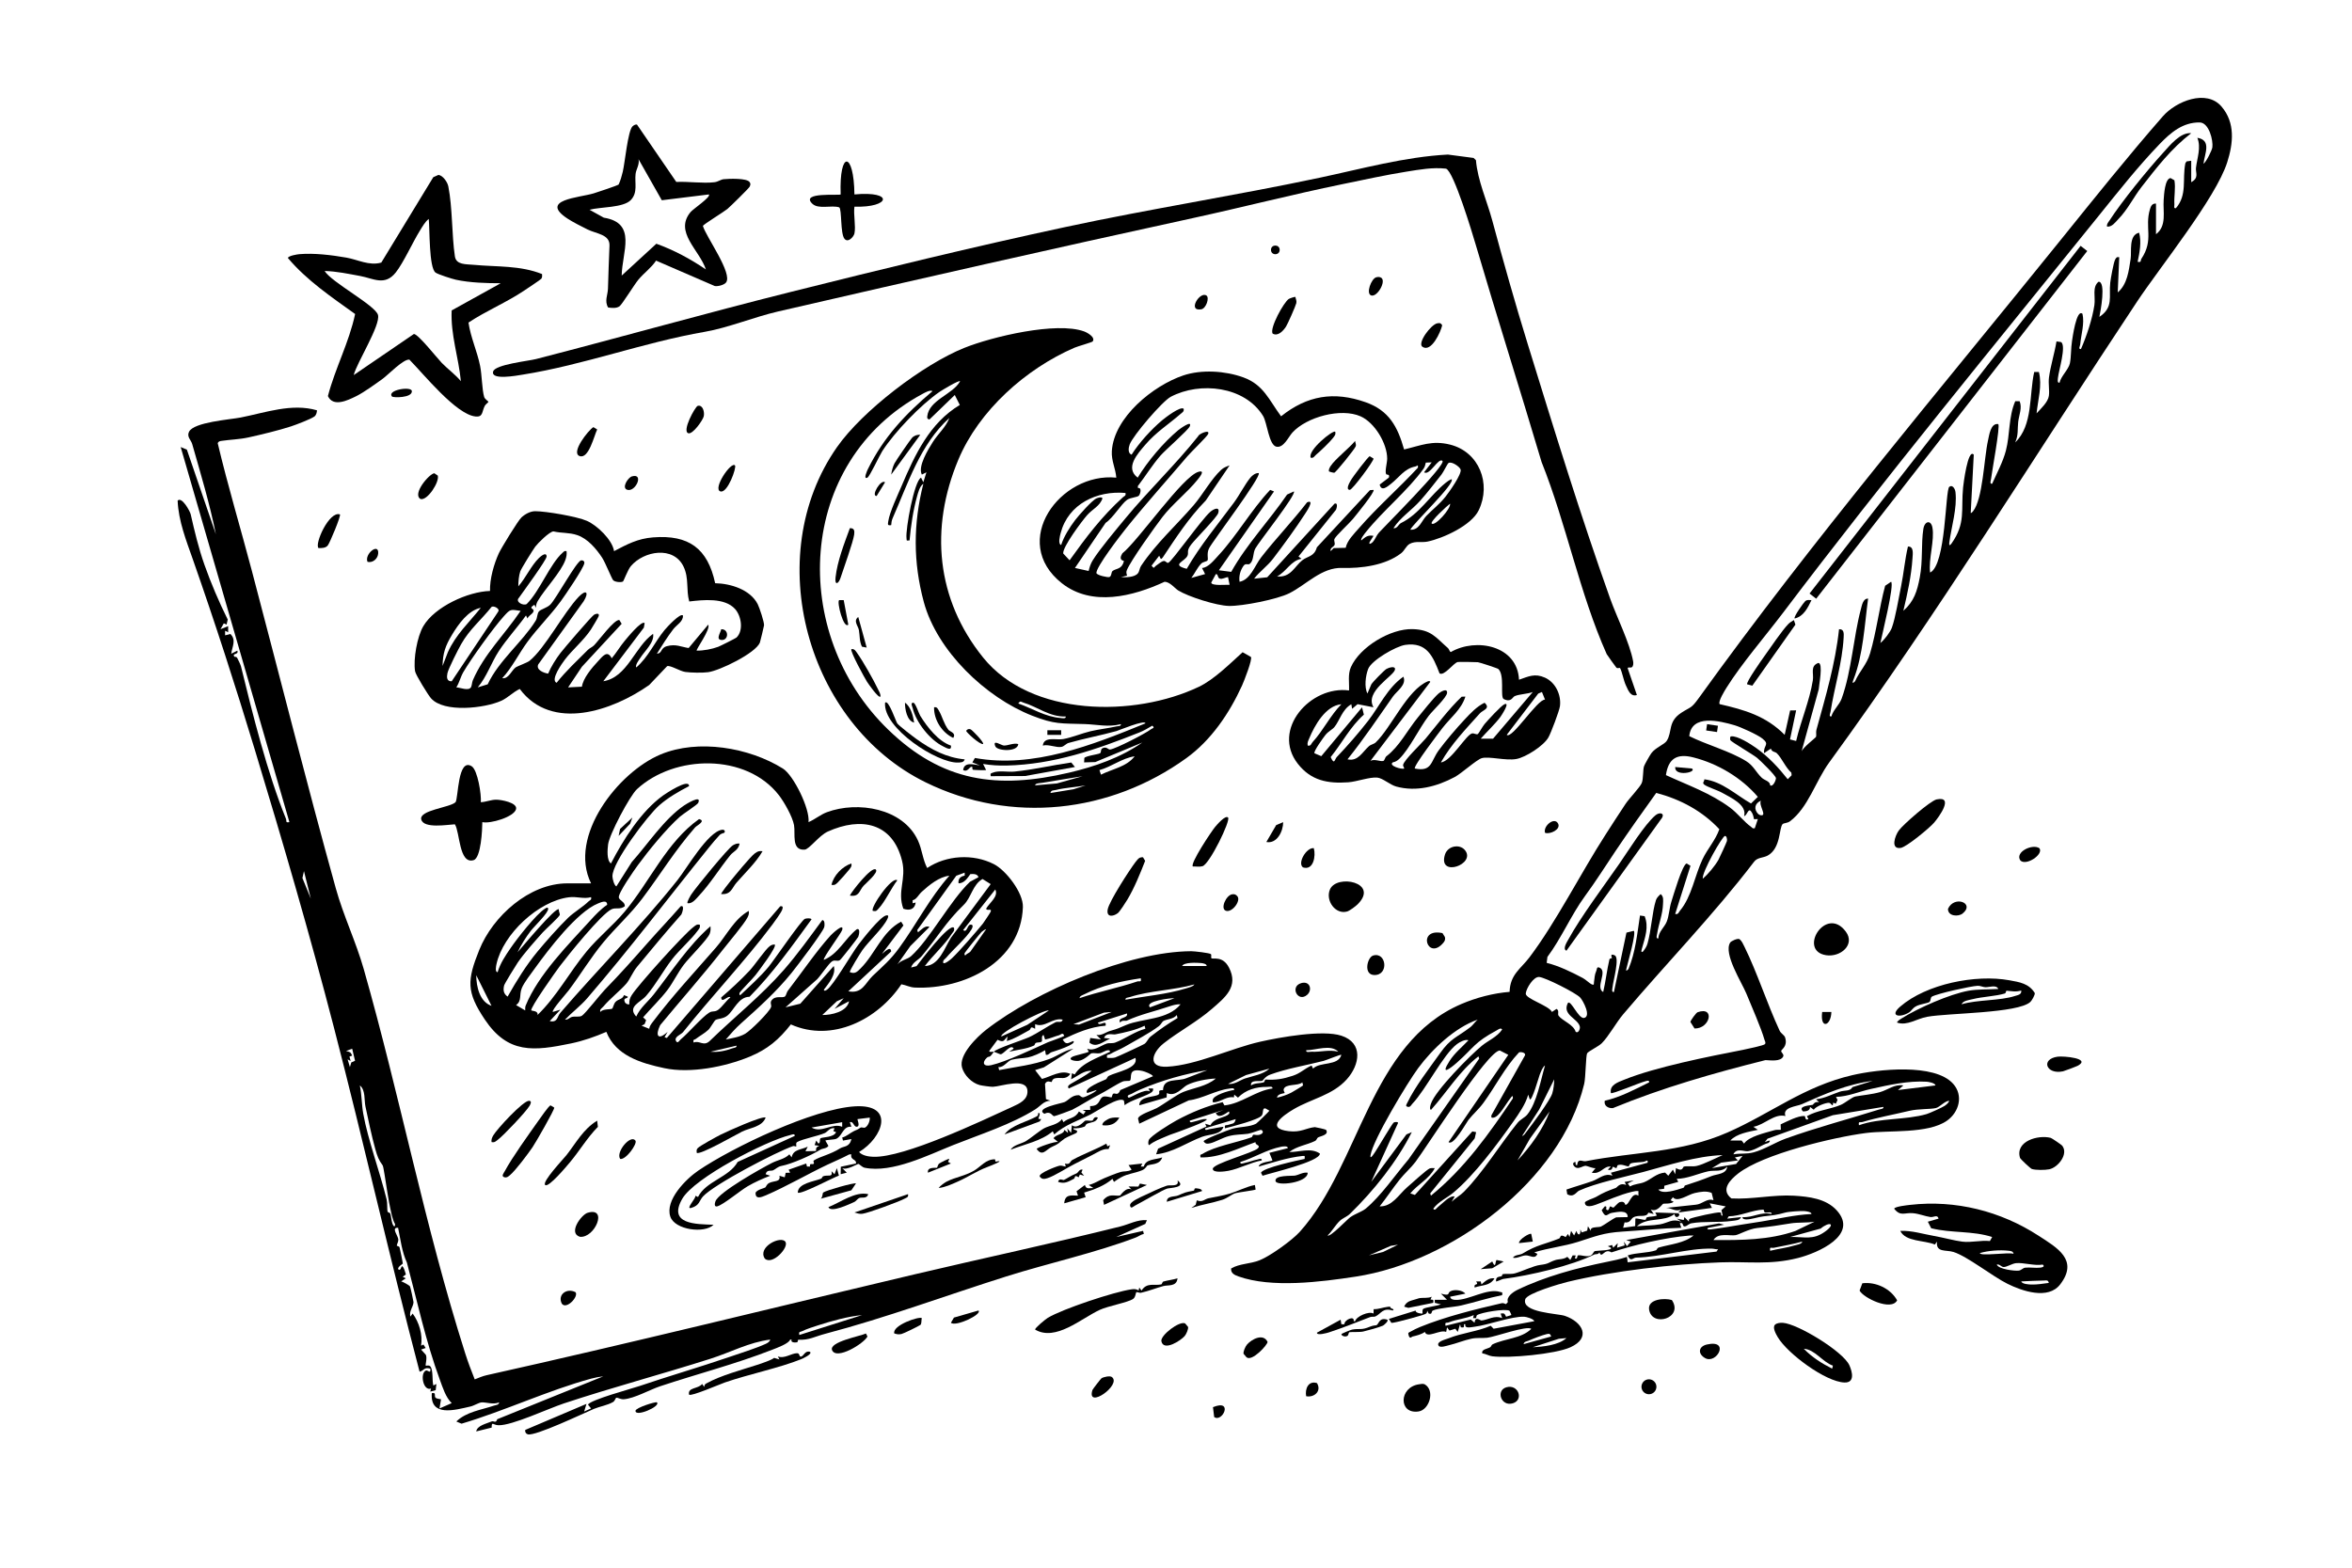<?xml version="1.0" encoding="iso-8859-1"?>
<!-- Generator: Adobe Illustrator 29.5.1, SVG Export Plug-In . SVG Version: 9.03 Build 0)  -->
<svg version="1.2" baseProfile="tiny" id="Ebene_1" xmlns="http://www.w3.org/2000/svg" xmlns:xlink="http://www.w3.org/1999/xlink"
	 x="0px" y="0px" viewBox="0 0 1536 1024" overflow="visible" xml:space="preserve">
<g>
	<path d="M1159.228,865.246c1.187-1.096,3.536-1.295,5.129-1.187c9.61,0.65,39.291,18.668,43.381,27.696
		c1.983,4.376,3.713,11.516-3.188,11.282c-12.394-0.419-37.193-18.894-43.529-29.556
		C1159.876,871.554,1157.276,867.049,1159.228,865.246z M1196.992,892.019c-6.822-2.371-11.782-10.591-18.992-11.009
		c5.329,5.503,11.722,9.551,18.51,12.981L1196.992,892.019z"/>
	<path d="M558,152.5c-0.448,2.099-4.125,6.349-6.487,3.484c-2.825-3.424-1.634-19.285-3.45-20.548
		c-5.122-1.624-13.578,1.501-17.602-2.397c-8.031-7.779,17.687-5.179,18.544-6.035c-1.049-29.147,8.668-28.131,8.991,0
		c26.159-2.447,23.4,8.74,0.004,7.995C557.265,140.103,559.005,147.794,558,152.5z"/>
	<path d="M1346.694,748.288c4.378,5.447-2.646,14.301-8.423,15.483c-2.67,0.546-8.815,0.629-11.344-0.201
		c-0.886-0.291-7.487-6.458-7.736-7.287c-3.245-10.782,11.681-15.205,20.066-13.039
		C1339.956,743.424,1346.258,747.746,1346.694,748.288z"/>
	<path d="M926.759,904.201c1.193-0.166,2.333-0.473,3.529-0.046c7.116,3.91,3.236,16.734-3.868,17.801
		C913.245,923.936,913.434,906.059,926.759,904.201z"/>
	<path d="M1216.214,838.228c8.711-1.12,18.427,3.387,22.735,11.154c-3.856,7.285-22.248-1.701-24.52-6.408L1216.214,838.228z"/>
	<path d="M1091.826,849.176c7.879,11.779-12.985,18.085-14.862,6.269C1075.856,848.461,1087.192,847.707,1091.826,849.176z"/>
	<path d="M1343.761,690.212c3.792-0.525,22.378,1.066,12.966,6.015c-0.807,0.424-8.588,3.364-9.444,3.546
		C1336.31,702.105,1332.466,691.775,1343.761,690.212z"/>
	<path d="M719.304,900.31c1.218-0.878,5.472-1.817,6.753-0.89c6.897,4.987-16.71,21.6-12.628,8.529
		C713.616,907.35,718.903,900.599,719.304,900.31z"/>
	<path d="M983.727,906.175c7.913-2.267,11.522,8.221,4.299,10.429C980.264,918.976,976.735,908.178,983.727,906.175z"/>
	<path d="M1114.709,878.218c15.427-3.504,6.322,13.245-1.258,8.832C1108.634,884.246,1109.159,879.479,1114.709,878.218z"/>
	<path d="M1331.904,554.095c2.758,4.031-8.686,11.678-12.468,7.97C1315.589,556.586,1327.406,550.856,1331.904,554.095z"/>
	<circle cx="1076.862" cy="905.822" r="4.882"/>
	<path d="M853.001,912.003c-0.897-4.849,1.502-10.374,7.066-8.574C863.22,908.611,858.335,913.033,853.001,912.003z"/>
	<path d="M792.147,919.145c13.581-5.55,6.137,10.344,0.78,6.429L792.147,919.145z"/>
	<path d="M428.995,916.005c2.785,2.564-14.181,9.909-13.975,5.495C415.113,919.513,428.316,915.38,428.995,916.005z"/>
	<g>
		<path d="M255.998,258.991c-3.582-4.255,12.828-6.93,12.977-3.497C269.171,260.001,256.711,259.838,255.998,258.991z"/>
		<g>
			<path d="M353.997,179.013c0.069,1.081,0.179,2.044-0.456,3.028c-0.37,0.574-9.622,6.688-11.231,7.769
				c-11.645,7.822-24.707,13.139-36.358,20.892c1.419,9.74,5.632,18.621,7.583,28.264c1.21,5.982,1.21,15.353,2.662,20.336
				c0.422,1.449,2.778,2.782,2.776,3.198c-0.001,0.297-1.894,1.633-2.384,2.589c-2.018,3.942-1.018,7.439-6.049,6.95
				c-12.691-1.233-34.035-27.904-43.176-37.12c-3.838-0.603-14.002,10.023-17.448,12.498c-4.878,3.504-12.324,8.932-17.523,11.477
				c-5.469,2.678-14.832,7.204-18.249-0.192c4.759-18.219,13.817-34.995,17.769-53.591c-15.508-11.16-31.535-21.896-43.909-36.596
				c0.328-1.453,6.002-2.366,7.504-2.497c9.659-0.839,21.177,0.594,30.717,2.256c7.394,1.289,14.891,5.523,22.781,3.231
				l33.948-55.766l3.382-1.495c2.959,0.386,5.895,4.749,6.436,7.483c2.798,14.139,2.174,31.437,4.291,45.709
				c0.842,5.681,7.197,5.059,12.447,5.553C324.476,174.4,339.655,173.279,353.997,179.013z M327,185.01
				c-9.392-0.007-20.02-0.311-29.224-2.286c-2.476-0.531-11.685-3.475-13.33-4.67c-4.407-3.2-3.719-28.644-4.455-35.054
				c-2.378,1.834-4.21,5.132-5.798,7.691c-4.66,7.509-10.78,21.048-15.726,27.274c-7.201,9.063-14.681,3.868-23.242,2.311
				c-7.648-1.391-15.417-3.082-23.224-3.266c4.518,7.394,33.191,22.491,34.853,28.712c1.787,6.689-13.897,31.289-15.853,39.268
				l39.324-26.849c2.962,0.262,15.088,15.703,18.161,18.873c4.064,4.191,8.767,7.47,12.505,11.985
				c-1.492-15.52-6.804-30.484-6.019-46.229L327,185.01z"/>
		</g>
		<g>
			<path d="M397.144,200.854c-2.542-4.228-0.204-8.193-0.103-12.312c0.23-9.423,0.644-18.804,0.995-28.089
				c0.281-7.429-8.565-7.679-14.394-10.595c-3.836-1.919-9.505-4.762-12.965-7.035c-18.873-12.4,7.55-13.636,17.106-16.539
				c2.273-0.69,15.626-5.139,16.228-5.772c1.173-2.501,2.048-5.616,2.692-8.308c1.398-5.85,3.329-26.71,6.352-29.655
				c0.631-0.614,2.073-1.56,2.972-1.116l25.63,37.411c7.838-0.383,17.246,1.073,24.874,0.189c2.467-0.286,4.123-1.778,6.024-1.976
				c3.261-0.341,15.284-0.837,16.998,1.915c0.84,1.074,0.477,1.932-0.033,3.022c-0.478,1.024-12.71,13.031-14.507,14.521
				c-2.272,1.884-15.768,10.122-15.977,11.071c2.02,7.061,19.717,31.189,15.073,36.986c-1.251,1.561-5.319,2.655-7.349,2.252
				l-38.303-16.583c-3.121,4.723-7.857,8.031-11.43,12.289c-2.805,3.343-10.723,16.31-12.455,17.544
				C402.545,201.513,399.552,201.195,397.144,200.854z M432.198,130.797l-15.188-26.792c0.752,3.516-1.569,6.512-1.929,9.576
				c-0.698,5.94,1.579,12.001-3.02,16.98c-4.872,5.276-20.127,4.524-27.055,6.45l9.313,5.169
				c21.945,3.503,11.887,22.486,11.691,37.819l22.623-20.798c11.501,4.136,22.31,9.973,32.357,16.798
				c-4.168-12.729-20.893-24.426-9.992-37.501c1.674-2.008,13.342-9.79,11.992-11.498L432.198,130.797z"/>
		</g>
	</g>
	<g>
		<path d="M1264.99,811.005l-1.405,1.914c-6.809-2.9-19.151-1.717-22.585-8.909c7.534-0.346,14.78,2.036,22.159,3.321
			c5.698,0.992,13.401,3.097,18.312,3.698c6.001,0.735,12.093-1.038,18.051-0.389l1.474-2.63
			c-12.741-4.177-26.637-2.44-39.819-5.735l-2.177-4.266l7-2.019c-0.76-2.948-3.19-0.711-5.348-1.037
			c-3.743-0.566-7.366-2.154-11.351-2.51c-5.596-0.501-8.134,2.35-12.297-2.938c0.517-1.451,8.647-2.289,10.502-2.5
			c29.607-3.367,59.029,4.072,83.821,20.168c12.108,7.861,26.345,15.79,14.115,31.768c-7.887,10.304-24.919,4.337-34.483-0.399
			c-9.774-4.84-26.117-17.905-35.232-20.768C1270.844,816.241,1264.129,818.358,1264.99,811.005z M1315,818.991
			c-0.378-1.82-1.967-1.86-3.463-2.028c-5.516-0.62-13.212-0.075-18.546,1.537C1292.985,820.723,1312.01,817.787,1315,818.991z
			 M1333.995,826.005c-5.227,0.973-12.571-1.432-17.42-0.927c-2.611,0.272-6.126,2.627-8.098,2.539
			c-1.591-0.071-2.646-2.102-4.476-1.608c1.073,3.05,11.996,4.319,14.44,3.936c1.609-0.252,2.704-1.75,4.109-1.904
			c3.263-0.358,6.848,0.361,9.968-0.041C1333.896,827.824,1335.643,827.267,1333.995,826.005z M1338,837.99
			c-0.516-2.053-1.469-1.607-2.98-1.572c-4.958,0.116-10.082,0.314-15.013,0.595c0.469,1.76,5.025,1.986,6.454,2.027
			C1330.565,839.156,1334.025,838.496,1338,837.99z"/>
	</g>
	<g>
		<path d="M1239.002,667.988c-0.526-0.692,2.07-2.268,2.773-2.713c10.758-6.801,31.456-15.924,43.872-18.152
			c5.919-1.062,13.28-0.747,19.352-1.133c-1.182-2.931-5.746-1.114-8.35-1.149c-1.627-0.022-3.358-1.016-5.152-0.926
			c-4.636,0.233-26.192,5.044-29.806,7.048c-1.153,0.639-0.592,2.698-1.665,3.533c-1.005,0.782-6.065,1.431-8.406,2.621
			c-2.85,1.448-3.06,3.041-4.891,4.199c-5.735,3.626-13.215,2.605-5.75-3.838c17.143-14.795,49.325-21.163,71.237-17.181
			c6.687,1.215,12.803,2.109,16.623,8.345c0.227,1.191-1.895,4.891-2.888,5.808c-8.096,7.476-53.461,7.192-67.307,9.693
			C1251.587,665.418,1245.609,670.167,1239.002,667.988z M1319.995,647.005c-3.78,1.075-6.277,0.36-9.55,0.13
			c-0.466-0.033-0.352,1.549-1.203,1.813c-5.693,1.763-14.821,2.104-21.082,3.713c-2.311,0.594-6.115,0.932-7.161,3.329
			c10.473-3.101,25.13-2.208,35.026-5.463C1317.745,649.961,1320.377,649.675,1319.995,647.005z"/>
	</g>
	<g>
		<path d="M1047.999,719.01c10.293-2.367,19.626-7.38,28.994-12.023c0.229-1.859-2.036-0.787-3.043-0.545
			c-3.07,0.74-21.121,8.375-21.944,7.552c-1.041-5.324,4.697-7.121,8.734-8.755c20.502-8.299,55.361-15.155,77.51-19.489
			c2.214-0.433,13.69-2.885,14.338-3.705c0.763-0.962,0.015-1.881-0.257-2.834c-2.261-7.927-8.475-21.931-11.848-30.194
			c-2.954-7.235-15.183-26.125-10.557-33.351c0.649-1.014,4.723-2.893,6.069-2.241c1.58,1.294,2.326,3.12,3.194,4.885
			c8.513,17.306,14.819,37.304,23.035,54.966c0.858,1.844,3.076,2.81,3.573,4.422c1.823,5.913-2.49,7.689-2.569,8.793
			c-0.071,0.991,1.958,2.205,1.345,3.533c-1.676,3.63-8.419,2.531-11.617,2.436c-33.884,8.486-67.411,18.068-99.689,31.371
			C1050.23,724.021,1047.308,722.273,1047.999,719.01z"/>
		<path d="M1264.729,522.176c11.685-2.467,1.486,11.568-1.754,15.299c-2.975,3.427-17.897,15.816-21.72,16.379
			c-6.807,1.002-3.742-7.856-1.251-11.349C1242.769,538.63,1260.646,523.038,1264.729,522.176z"/>
		<path d="M1205.452,608.562c6.283,8.522-3.516,16.815-12.89,15.371C1173.848,621.048,1192.476,590.963,1205.452,608.562z"/>
		<path d="M773.68,872.686c-2.51,2.932-13.795,10.281-15.227,3.393c-0.784-3.77,11.82-13.525,15.525-11.627l1.893,2.255
			C776.223,868.145,774.644,871.559,773.68,872.686z"/>
		<path d="M814.321,878.315c2.988-3.511,10.605-7.664,13.475-1.83c0.156,1.85-10.253,13.222-13.782,10.043l-1.886-2.233
			C811.779,882.843,813.352,879.454,814.321,878.315z"/>
		<path d="M1108.66,661.167c11.547-4.032,8.167,10.88-2.028,10.632l-2.684-4.252C1104.064,666.448,1107.7,661.502,1108.66,661.167z"
			/>
		<path d="M1281.712,596.692c-2.811,2.268-9.688,1.837-9.549-3.052C1276.307,584.554,1290.026,589.985,1281.712,596.692z"/>
		<path d="M1196.003,661.005c-0.214,9.234-7.491,11.598-6.007-0.009L1196.003,661.005z"/>
		<path d="M981.995,824.01l-7.502,4.411l-7.486,0.566l7.51-4.996c2.603,5.75,1.839-0.935,2.967-0.96L981.995,824.01z"/>
		<path d="M999.995,805.997l1.011,4.995L992,811.99C991.718,809.59,999.217,805.15,999.995,805.997z"/>
		<g>
			<path d="M1199.445,790.549c14.8,16.201-12.333,27.882-25.229,31.167c-18.394,4.685-32.648,2.201-50.716,2.846
				c-30.524,1.089-70.082,5.569-99.703,12.735c-4.615,1.117-26.533,7.43-27.706,11.363c-2.617,8.777,21.19,9.247,25.888,10.862
				c11.587,3.983,17.308,14.353,3.564,20.522c-10.042,4.507-40.148,7.215-50.957,5.875c-2.29-0.284-4.298-1.652-6.583-1.932
				c-0.62-2.731,3.231-2.799,5.244-4.032c0.588-0.36,0.71-1.47,1.551-1.87c8.111-3.852,18.859-3.737,25.201-10.074
				c-2.637-2.418-23.855,5.299-28.784,5.8c-3.519,0.357-6.677-0.149-10.223,0.599c-4.958,1.046-9.853,3.142-14.789,4.288
				c-1.455,0.338-5.729,1.866-6.709,0.308c-1.691-2.691,4.5-4.035,6.262-4.749c9.006-3.647,19.1-4.478,27.773-8.288l1.89,1.955
				l26.576-4.934c-0.499-1.599-5.284-2.859-6.563-2.921c-8.072-0.391-23.856,5.544-32.679,6.578
				c-2.276,0.267-6.496,1.373-5.766-1.639l-0.977-0.007c0.18,2.073,0.118,2.293-2.006,1.988l-0.498-1.987l-1.515,4.991l-1.547-2.062
				l-3.855,1.167l-1.578-2.094l-0.578,2.998c-4.036-1.779-12.461,4.555-13.911-0.01c-2.086,1.591-5.511,2.436-8.045,3.011
				c-0.594,0.135-1.674,1.819-2.465-0.514c-0.784-2.312,0.007-1.968,1.263-2.739c1.478-0.906,4.364-2.263,6.032-2.946
				c16.411-6.73,36.208-11.617,53.46-15.578c0.875-0.201,1.912,0.309,2.754,0.609l1.227-1.356c-1.215-3.34,3.279-6.532,6.26-7.976
				c18.168-8.796,38.77-14.251,57.843-18.156c4.624-0.947,9.167-1.834,13.645-3.355l0.501,3.531l58.024-7.006l0.983-1.507
				c-1.302,0.148-2.607-0.365-3.865-0.401c-15.53-0.437-33.697,5.545-49.695,5.84c-2.06,0.038-3.431,3.181-5.439-1.439
				c5.973-1.906,12.681-1.414,18.448-3.335c0.591-0.197,0.603-1.455,1.927-1.831c7.581-2.157,16.617-2.811,22.624-7.834
				c-0.817-0.044-1.641-0.054-2.468,0.013c-16.143,1.319-37.083,6.28-51.161,11.028c-4.803-3.119-6.163,4.591-7.86-0.05
				c-0.722,1.622-2.536,1.031-3.261,1.393c-14.656,7.323-41.942,13.751-59.604,16.007c-0.612,0.078-4.423,1.886-4.637,1.599
				c-0.333-3.441,2.278-2.82,3.743-3.47c0.254-0.113,0.117-1.156,0.738-1.294c1.675-0.373,5.135,0.224,7.778-0.479
				c4.196-1.116,12.327-4.989,16.498-5.502c6.081-0.748,5.12-1.553,9.976-3.189c2.122-0.715,5.452-0.33,7.811-2.116l1.941,2.049
				l1.523-2.99l1.991,0.001l-0.501,1.997c2.126,0.676,1.099-1.831,2.149-2.042c1.699-0.34,5.423,1.222,7.907,0.237
				c2.001-0.793,1.781-2.591,3.067-3.027c0.912-0.309,11.941-0.281,10.368-2.164l-1.994-0.997l2.806-0.783l0.682,1.768l3.019-2.988
				l-0.509,2.981l4.992-1.495l-0.496-2.476l1.995,2.977l2.504-2.986l-2.994-0.999l60.626-10.887l3.36,0.863l-10.479,2.018
				c-1.641,1.349,1.159,1.086,1.967,0.99c6.913-0.826,13.894-2.138,20.788-3.228c3.995-0.631,8.063-1.249,12.108-1.892
				c10.871-1.727,21.571-4.363,32.619-4.886c0.106-1.438-3.737-1.857-4.653-1.915c-2.65-0.166-10.182,0.322-12.589,1.004
				c-5.666,1.607-7.928,1.734-14.232,2.459c-3.415,0.393-7.578,1.944-11.033,1.973c-0.823,0.007-2.795-0.194-2.484-1.502
				c6.99,0.407,11.831-3.716,18.99-2.02c0.119-1.93-2.868-0.632-4.341-0.992c-0.778-0.19-0.61-1.892-1.085-1.876
				c-7.12,0.246-15.174,4.29-22.586,4.361L1128,795.99l9-0.98c-0.778,2.286-4.023,2.193-5.99,2.481
				c-8.296,1.214-18.395,0.086-26.455,1.566c-1.62,0.297-2.665,1.703-4.073,1.983c-2.242,0.445-0.573-3.011-3.481-2.03l0.996,2.983
				c-12.844,0.314-25.664,1.684-38.513,2.486c-12.39,0.773-17.413,3.032-28.87,6.671c-9.395,2.984-19.186,3.93-28.607,6.864
				l1.994,0.996c-1.423,3.805-4.922,0.911-7.5,0.988c-3.021,0.09-5.718,2.227-8.496,1.508c1.478-2.067,4.546-1.622,6.332-2.708
				c9.659-5.872,14.341-5.921,23.887-9.822c1.176-0.481,0.2-3.367,4.223-0.918l1.544-2.055l0.997,1.99l1.025-3.985l1.974,2.985
				l1.517-2.989c1.093,3.778,3.078,2.521,2.506-0.998l0.999,1.996l3.529-1.162l0.473-2.835l1.978,2.984
				c-0.064-0.911-0.274-1.13,0.547-1.708c1.283-0.905,4.699-0.56,6.049-1.135c1.719-0.732,7.98-5.341,9.93-5.981
				c0.355-0.117,6.356-0.066,7.477-0.167c0.102-5.022-6.739-3.323-10.277-2.787c-3.205,0.486-3.916,4.241-6.713-1.735l2.019-2.464
				c1.783-0.418,0.629,1.629,0.984,1.98c1.856,1.832,1.961-1.984,2.597-2.002c0.622-0.017,1.476,0.987,2.198,0.753
				c0.242-0.078,3.048-3.223,3.736-3.447c3.771-1.228,3.693,1.728,3.947,1.717c2.776-0.119,4.035-8.881,8.514-6.007l-0.001-3.001
				c-1.395-0.164-2.706,0.112-4.057,0.433c-8.595,2.046-16.017,5.649-23.738,8.456c-2.27,0.825-6.992,2.242-7.197-1.382
				c0.304-1.223,5.736-2.772,7.175-3.614c5.195-3.04,7.199-3.791,13.055-5.974c0.982-0.366,2.482-3.617,6.774-1.934l-1.006-1.974
				l6-1.008l-4.001,2.002l1.486,1.99c2.824-1.701,6.285-1.626,9.222-2.793c4.604-1.829,8.05-5.896,13.725-6.285l2.057,2.071
				l3.016-3.991l1.485,2.991l0.524-4.012c4.518,2.738,4.407-0.795,5.154-0.976c2.251-0.545,5.4,0.229,8.407-0.433
				c4.39-0.966,12.417-5.149,16.919-7.079c-17.581,0.678-34.989,6.529-51.937,11.064c-10.901,2.917-31.117,7.225-41.806,12.155
				c-1.827,0.843-3.574,4.817-7.765,2.337l-0.489-3.042c5.584-1.95,11.408-3.57,16.981-5.531c4.35-1.531,8.03-5.538,13.025-3.486
				l-1.009-1.967l23.995-6.54c0.38-2.581-1.068-0.826-2.614-0.582c-2.146,0.338-6.465,0.395-7.966,0.9
				c-1.57,0.528-1.429,2.055-1.852,2.058c-1.694,0.012-4.096-1.632-6.886-0.852c-0.782,0.219-0.537,1.942-1.287,1.971
				c-0.653,0.025-1.518-1.017-2.221-0.744c-0.205,0.08-0.108,2.841-3.158,1.753l1.99-1.979c-4.85-0.589-6.469,5.251-12.483,4.002
				l2.485-3c-1.514,0.365-5.683-1.568-6.487-1.523c-1.985,0.111-3.748,1.825-5.808,1.357c-1.605-0.365-3.733-3.064-1.198-3.841
				c1.049-0.322-0.292,2.477,1.479,1.991c0.427-4.783,3.525-2.102,5.51-2.49c31.752-6.215,62.215-5.387,92.716-18.793
				c28.683-12.608,49.732-30.082,81.554-37.446c16.312-3.775,53.601-7.994,65.783,5.687c6.803,7.64,3.856,18.492-4.039,24.058
				c-12.43,8.762-37.994,6.132-52.931,8.067c-21.184,2.744-67.23,13.706-83.512,26.491c-5.317,4.175-11.534,10.648-4.373,16.237
				c13.152,0.753,27.809-2.593,40.795-1.789C1181.472,781.633,1192.489,782.934,1199.445,790.549z M1222.995,706.01
				c-16.512,2.1-31.369,8.531-46.263,15.222c-3.389,1.522-12.89,1.9-10.735,7.76c-7.216-1.884-13.839,5.91-20.99,7.019l2.989,1.979
				c-5.85,1.256-13.805,2.419-17.995,7l7.358-0.014l1.626,2.019c2.99-4.661,13.798-6.991,19.754-8.761
				c1.368-0.406,2.869-0.222,4.268-0.24l-0.145-3.557c3.949-1.805,11.272-5.724,15.581-5.487c0.784,0.043,0.097,3.304,2.563,2.04
				l-0.976-1.925c6.864-3.874,15.216-4.451,22.149-7.387c2.809-1.19,7.294-5.075,9.538-5.478c5.077-0.912,10.896-1.378,16.051-2.84
				c5.056-1.435,9.604-5.385,15.228-4.35l-3.483,3.003l24.482-3.024c-0.246-1.643-4.622-2.36-5.84-2.433
				c-12.043-0.721-24.698,2.162-36.357,4.741c-7.583,1.677-14.999,5.001-22.798,5.178l1.017,2.006l-1.105,2.425l-1.743-0.654
				c-0.253,3.712-1.118,0.236-2.67,0.089c-1.986-0.189-8.795,2.356-9.997,4.51l-2.484-1.844c0.199,2.502-2.382,2.901-4.498,2.995
				c-3.956-3.736,5.183-3.954,6.3-4.344c0.24-0.084,1.272-2.453,4.174-1.672l-1.988-1.977c5.503-0.536,10.415-3.263,15.544-4.957
				c3.17-1.047,6.611-0.062,8.232-2.965L1222.995,706.01z M1273,719.01c-3.028,0.151-6.177,4.127-8.752,4.756
				c-3.554,0.869-11.625,0.442-17.356,1.825c-9.927,2.396-20.567,4.278-30.563,7.286c-1.641,0.494-2.822-0.799-2.319,2.123
				c13.628-4.891,30.617-3.317,44.193-7.297c1.862-0.546,10.072-4.241,11.68-5.32C1271.085,721.574,1272.525,720.42,1273,719.01z
				 M1229.995,723.01l-33.049,5.436l-42.658,15.342l-1.771,2.23c0.519-0.035,5.107-2.466,2.496,0.499
				c-4.708,1.224-8.241,4.718-13.561,5.435c-2.439,0.329-7.346-2.422-9.452,2.039c4.799-0.809,8.498-0.034,13.207-1.288
				c7.062-1.879,14.217-6.537,21.007-8.988c20.169-7.282,40.75-12.632,60.998-19.013
				C1228.258,724.371,1230.232,724.441,1229.995,723.01z M1137.995,755.01l-4.987,1.003l1.985,1.975l-10.978,1.44l-6.009,3.563
				l15.783-2.701L1137.995,755.01z M1100.265,774.406c6.422-2.078,11.165-3.657,17.44-6.201c3.529-1.431,9.777-1.092,10.285-6.205
				c-3.613,3.89-8.163,2.135-12.429,3.089c-6.771,1.514-13.519,4.819-20.567,4.918l1.012,1.984l-9.084,2.525l-0.15,1.998
				L1083,777.01c2.714,3.435,12.033,0.214,16.237-1.106C1100.008,775.662,1100.115,774.455,1100.265,774.406z M1117.818,779.194
				c-3.522-1.474-7.418-0.715-11.045,0.085c-4.523,0.998-11.339,6.412-14.276,2.738l-1.498,1.973l1.994,0.996
				c-1.63,1.562-6.33,1.09-6.8,1.287c-0.806,0.338-4.003,5.785-8.193,3.735l2,2.981l-3.554-0.904
				c-1.217,3.599-6.106,1.001-9.787,3.111c-1.74,0.997-1.833,3.744-5.726,3.285l-0.93,3.508l7.864-1.114l0.135-4.869
				c0.696-0.497,5.545,1.002,6.495,0.791c0.568-0.126,0.389-1.462,1.239-1.726c1.751-0.544,4.328-0.23,6.268-1.09l-1.009-1.976
				l15.023,0.475c2.22,1.223-1.855,4.669-2.506,0.512c-6.668,5.455-17.808,1.771-24.512,7.994c5.062-0.563,10.17-0.352,15.227-1.271
				c5.238-0.952,7.69-3.924,13.768-1.73l-2.99-1.979l4.578,0.904l0.431-1.905l2.969,2.978c-0.107-0.81-0.141-1.546,0.739-1.953
				c1.981-0.916,17.819-4.472,19.624-4.077c1.242,0.271-0.036,2.467,1.645,2.037l-0.775-3.565l2.776-2.416l-10.48-2.026l1.483,3.004
				l-21.99,3l1.989-1.981c-4.095,1.784-6.008-1.06-9.989-1.019l19.408-2.078c4.318-0.307,7.374-4.497,11.585-2.92L1117.818,779.194z
				 M1185,798.01c-4.771,0.804-10.901,0.341-15.416,1.073c-8.294,1.346-13.231,2.126-21.962,3.038
				c-5.481,0.572-11.876,4.267-14.128,4.677c-3.635,0.663-11.506-1.884-14.489,3.191c18.019,0.091,36.374,0.072,53.536-5.949
				L1185,798.01z M1169.005,807.99c9.418-0.271,14.833,2.303,22.932-3.553c7.172-5.185,2.846-6.785-2.94-1.944L1169.005,807.99z
				 M1176.995,811.01c-6.101,1.682-12.3,2.732-18.497,4.021c-1.726,0.359-2.978-1.099-2.488,1.969
				c5.3-1.318,10.739-1.87,15.99-3.498C1173.37,813.076,1176.781,812.619,1176.995,811.01z M985.786,856.208
				c-2.417-1.665-18.797,1.108-21.222,2.859c-0.389,0.281-0.464,1.348-0.584,1.925l-1.991,0l0.503-2
				c-5.104,2.357-11.099,2.679-16.292,4.757c-1.516,0.607-2.713-0.589-2.191,2.25l16.511-4.099l2.466,2.093
				c0.39-4.608,3.663-1.376,4.518-1.45c4.142-0.357,8.49-3.657,13.492-1.55l-0.995-2.985c2.62-0.429,2.533,0.122,3.585,2.057
				l3.414-1.079C987.094,858.866,985.911,856.294,985.786,856.208z M1012.999,872.989c-0.619-1.911-1.22-1.94-2.988-1.536
				c-2.9,0.662-8.901,2.996-11.779,4.279c-1.212,0.54-2.959,0.497-3.232,2.258L1012.999,872.989z M1023,874.01l-5.016,0.475
				l-16.979,5.505C1007.81,879.675,1017.837,878.662,1023,874.01z"/>
			<path d="M956.999,844.989L947,847.01c0.365,1.734,1.994,1.998,3.497,2.066c8.467,0.384,20.721-7.844,29.088-5.209
				c1.531,0.482,1.675-0.216,1.412,2.118c-9.017,1.768-17.808,4.641-26.771,6.742c-4.619,1.083-14.916,1.639-18.499,3.313
				c-1.216,0.568-0.082,2.804-2.725,1.952l-0.99-1.984c0.105,1.083-0.186,1.835-1.233,2.31c-2.227,1.011-20.679,6.095-22.12,5.77
				l-1.655-2.594l17.562-5.438c-0.5,1.645,4.245,2.156,4.414,1.938c0.257-0.331-0.504-2.325,0.596-3.1
				c1.424-1.002,9.023-1.849,11.424-2.905l-3.992-0.99l-0.006-1.984l7.99-0.019l-3.989-3.991c6.406,1.688,4.08-0.21,6.01-1.431
				C949.46,842.027,954.949,842.582,956.999,844.989z"/>
			<path d="M908.47,854.51c0.657,0.469,2.511,0.658,1.027,1.495c-6.59-2.051-7.614,2.229-11.299,3.893
				c-0.827,0.374-2.335-0.005-3.368,0.391c-8.565,3.283-17.657,6.968-27.011,10.029c-0.958,0.314-7.891,2.316-7.799,0.182
				l15.498-8.487l0.483,2.978l1.979,0c-0.151-2.939,6.823-5.975,6.032-1.999l0.972,0.004c0.69-3.054,8.987-6.824,12.009-4.987
				l0.085-2.879c3.14,0.122,6.165-1.182,9.18-1.516C908.979,853.313,907.156,853.571,908.47,854.51z"/>
			<path d="M935.005,847.008l-0.796,1.836c1.966,0.134,2.044,0.127,1.785,2.151l-16.246,3.29l-2.723-0.779
				c0.816-2.185,2.735-3.526,4.983-4.089c1.999-0.501,4.377-1.342,4.654-1.404C929.243,847.446,932.401,848.183,935.005,847.008z"/>
			<path d="M905.995,862.005c1.137,0.859-2.411,3.695-2.817,3.881c-2.49,1.146-9.95,3.16-12.924,3.859
				c-2.183,0.513-8.727,0.202-9.098,0.466c-0.45,0.321-0.535,1.911-1.102,2.295c-1.595,1.08-4.038,0.011-4.034-1.007
				c0.002-0.442,6.301-2.895,6.95-3.011c5.12-0.918,5.899,0.57,11.77-1.936c2.213-0.944,3.942-0.773,4.262-0.972
				C900.61,864.583,900.73,860.323,905.995,862.005z"/>
			<path d="M976,835.01c-3.103,5.125-7.921,4.16-12.99,5.989c-0.71-3.303,3.21-0.88,0.984-3.99l3.016-0.001l0.473,1.981
				C969.945,836.859,972.429,834.474,976,835.01z"/>
		</g>
		<g>
			<path d="M1164.237,538.23c-2.491,2.057-1.069,15.842-9.869,20.638c-2.888,1.574-6.707,1.081-8.904,4.096
				c-26.609,34.831-57.227,66.259-85.434,99.566c-4.57,5.396-9.483,14.458-14.041,18.959c-2.058,2.033-8.664,5.155-9.484,6.516
				c-0.901,1.495-0.921,15.801-1.944,20.056c-15.233,63.37-86.627,116.262-149.186,125.814c-22.806,3.482-54.832,7.615-76.612-0.14
				c-2.494-0.888-5.096-2.089-4.751-5.194c5.589-3.281,12.352-2.842,18.65-5.38c6.99-2.817,21.249-13.041,26.305-18.695
				c39.474-44.144,45.48-122.914,105.36-148.64c9.833-4.225,20.907-7.087,31.541-7.958c0.291-11.339,7.315-15.071,12.961-22.541
				c17.475-23.122,33.562-55.137,49.756-80.244c4.293-6.656,8.604-13.415,13.004-19.996c2.402-3.592,9.329-10.74,10.543-13.555
				c1.213-2.814,0.664-8.872,1.599-11.227c0.534-1.346,3.804-7.103,4.725-8.351c2.656-3.599,8.522-5.708,9.999-8.001
				c3.83-5.948,0.577-12.565,9.591-18.407c6.271-4.064,6.276-2.502,11.392-9.609c74.401-103.344,156.639-200.387,236.535-299.465
				c21.921-27.183,43.619-54.317,66.502-80.498c8.568-9.802,28.443-17.984,38.37-6.319c9.06,10.646,7.586,24.022,3.667,36.356
				c-7.426,23.368-43.857,68.39-58.92,91.08c-66.797,100.623-129.919,203.396-201.026,300.974
				c-8.855,12.151-13.704,29.464-25.601,38.403C1167.39,537.65,1165.016,537.587,1164.237,538.23z M1408,133v20
				c7.213-5.464,4.441-14.719,5.01-22.49c0.251-3.425,0.757-13.714,4.471-14.211l2.541,1.461c0.88,5.179-0.313,10.385-0.022,15.757
				c0.061,1.126-0.657,2.745,0.987,2.475c7.583-8.79,4.049-18.639,6.176-29.329l0.779-1.221L1431,105v14
				c5.285-2.86,2.724-6.25,3.1-9.39c0.766-6.392,3.463-13.268,0.9-19.601c9.554,1.549,4.698,10.563,4.009,16.99
				c1.852-1.263,5.536-8.891,5.792-10.711c0.634-4.506-2.151-16.221-8.274-16.307c-10.984-0.154-18.936,6.632-26.042,14.003
				c-14.137,14.666-26.789,30.72-39.508,46.492c-69.303,85.938-139.77,171.513-206.397,259.602
				c-11.349,15.005-27.374,33.639-36.987,49.013c-1.139,1.821-5.747,9.178-4.55,10.842c16.408,3.753,30.261,7.773,42.461,20.06
				l3.559-15.932l3.931-0.062l-4.003,18.987l3.999,1.016c3.096-13.3,8.739-26.067,10.906-39.607
				c0.729-4.557-1.917-9.375,3.609-11.372c3.305,0.145,0.336,14.706,0.241,17.222l-11.252,40.748
				c0.678-2.631,9.311-9.07,9.504-9.725c0.345-1.175-0.177-3.019,0.235-4.517c5.993-21.789,12.346-43.07,14.776-65.748
				c3.385-0.2,3.149,2.949,3.009,5.458c-0.927,16.616-6.047,32.269-8.56,48.505c-0.163,1.051-1.35,3.257,0.528,3.024
				c1.299-4.421,5.205-7.457,6.754-11.751c6.54-18.134,7.664-40.166,12.556-58.444c0.656-2.452,1.43-6.966,4.697-6.793
				c-2.301,17.026-3.231,36.811-9.563,52.929c-0.682,1.737-0.991,3.152,1.055,1.053c3.078-6.869,7.616-10.84,9.793-18.208
				c4.158-14.073,6-29.916,9.844-44.156l3.869-2.617c2.311,1.738-5.923,34.736-6.983,39.992c2.576-2.03,6.416-7.057,7.499-9.99
				c2.281-6.176,4.556-19.842,6.013-26.988c1.754-8.608,2.473-17.463,4.489-26.016c3.932-0.177,3.155,4.68,2.978,7.485
				c-0.742,11.75-3.294,23.121-5.979,34.51c7.058-6.313,8.994-12.83,10.722-21.768c2.105-10.89,0.824-21.941,2.332-31.668
				c0.828-5.337,4.942-6.092,5.91-1.037c1.577,8.243-2.684,20.956-1.478,29.468c10.474-5.08,9.818-53.812,12.515-55.996
				c1.993-1.614,3.779,1.17,4.042,3.45c1.207,10.466-2.674,22.595-4.049,33.066c-0.284,2.162,0.536,1.822,1.483,0.472
				c9.359-13.346,6.088-21.673,7.527-36.474c0.157-1.613,3.083-25.972,6.982-21.508L1287.01,335
				c0.271,0.371,1.097-0.546,1.475-1.014c6.497-8.039,7.165-34.498,9.789-46.212c0.812-3.623,1.747-11.558,6.721-10.77
				c1.377,1.429-4.17,31.066-4.711,35.789c-0.125,1.096-1.156,3.415,0.703,3.2c3.028-6.8,7.066-14.314,8.961-21.544
				c2.793-10.657,1.673-22.074,6.13-32.382l2.851-0.014c1.799,4.292-0.366,8.959-0.917,13.459c-0.566,4.62,0.258,8.782-2.002,13.488
				c11.75-11.174,9.073-31.103,12.457-46.033l3.061,0.005c2.246,8.924-0.62,18.069-1.517,27.028
				c2.772-3.072,7.467-7.28,8.034-11.456c0.498-3.67-0.449-8.038,0.061-11.939c0.971-7.427,3.686-16.054,4.908-23.602l3.043,0.442
				c3.464,2.537-1.625,18.748-2.047,23.072c-0.104,1.065-0.712,3.743,0.979,3.475c0.951-4.278,5.967-8.707,6.789-12.716
				c0.852-4.152,0.613-9.942,1.389-14.611c0.219-1.318,2.869-21.374,6.827-17.663c1.41,6.523-0.87,13.255-1.495,20.005
				c-0.097,1.045-1.474,3.19,0.489,2.985c3.695-8.483,7.417-19.567,8.776-28.729c0.784-5.285-1.594-11.823,2.737-15.244
				c4.973-0.039,1.249,19.521,0.51,22.98c9.485-6.408,6.084-13.146,7.111-22.378c0.307-2.756,2.134-12.865,3.116-14.884
				c0.662-1.361,1.082-2.055,2.756-1.733L1383.01,191c6.289-5.308,7.208-14.134,8.424-21.849c0.756-4.799-1.436-15.668,5.559-17.148
				c1.595,6.123,0.356,12.842-0.992,18.988c2.726,0.609,1.708-0.826,2.473-1.982c8.339-12.6,1.916-20.229,5.603-32.432
				C1404.675,134.595,1405.524,132.786,1408,133z M1152.005,491.995c-0.417-5.465,3.973-5.491-0.986-9.521
				c-3.102-2.52-14.205-7.577-18.239-8.755c-9.91-2.895-28.122-7.371-29.59,7.124c11.313,5.634,26.543,9.754,37.145,16.318
				c4.866,3.013,6.343,7.171,10.17,10.834c1.889,1.808,5.451,2.196,5.52,4.985c1.859,1.196,3.773-3.298,3.776-4.682
				c0.003-1.556-10.278-11.603-12.323-13.276c-2.571-2.103-17.041-10.585-17.454-11.546c-0.18-0.42-0.392-2.484,0.481-2.482
				c4.13-0.554,12.778,5.018,16.404,7.598c7.886,5.61,14.667,12.911,20.596,20.405l2.542-2.598l-0.183-1.712
				c-3.843-3.372-6.057-9.251-9.445-12.64c-1.167-1.166-3.272-0.698-3.92-3.064L1152.005,491.995z M1113.032,509.028
				c11.63,1.451,20.585,10.153,30.478,15.796l4.472-4.323c-10.673-12.516-26.218-21.757-42.182-25.792
				c-10.546-2.666-16.283,0.66-17.841,11.587c14.389,6.642,29.054,11.7,41.955,21.292c4.739,3.523,9.52,9.648,13.572,12.428
				c0.843,0.578,0.985,1.395,2.5,0.984l2.005-6.001l-2.502,0.101c-0.462-2.032-0.621-3.402-1.945-5.143
				c-1.901-2.499-2.626,3.032-4.534,3.04c1.995-7.296-8.763-12.021-14.339-15.166c-3.012-1.699-9.886-3.844-11.695-5.341
				C1111.385,511.172,1113.141,510.628,1113.032,509.028z M1094,596.99c2.108,0.496,2.264-1.126,3.224-2.266
				c7.493-8.887,9.603-22.916,14.599-33.401c3.377-7.088,8.421-12.347,11.018-19.68c-11.174-11.961-25.402-19.55-41.207-23.729
				c-8.957,12.435-17.892,25.04-26.46,37.76c-7.161,10.63-12.592,19.419-20.198,29.802c-8.704,11.881-15.424,27.54-24.418,39.586
				l-0.486,3.866c7.998,1.977,16.23,6.007,23.597,9.902c1.876,0.992,4.663,3.693,5.847,4.158c1.861,0.731,1.288-0.58,1.453-1.503
				c0.504-2.83,0.227-4.488,1.576-7.487c0.374-0.831,0.13-2.717,1.94-1.989c5.775,2.323-2.938,12.926,2.505,15.99
				c1.589-6.788,2.475-14.644,4.055-21.297c0.179-0.754,1.531-0.694,1.663-0.927c0.103-0.182-1.761-3.377,1.784-1.768
				c3.415,1.549-1.024,16.746-1.368,20.625c-0.1,1.122-0.931,3.586,0.865,3.362l8.186-38.808l4.82-1.181
				c1.621,1.709-3.843,20.319-4.635,23.858c-0.372,1.662-1.034,3.289,1.117,1.12c4.591-10.903,5.743-23.228,7.538-34.978l3.04,0.44
				c2.836,7.06,0.296,13.763-1.59,20.521c-0.2,0.716-1.373,3.937,0.541,2.545c1.244-1.588,2.322-3.125,2.902-5.103
				c2.475-8.436,3.012-20.614,5.538-28.462c0.505-1.568,1.88-2.825,3.054-3.926c2.118,1.599,1.616,4.224,1.547,6.513
				c-0.198,6.602-2.804,12.851-3.799,19.222c-0.167,1.065-1.064,3.474,0.74,3.237c0.145-4.435,4.063-7.354,5.503-11.002
				c1.537-3.895,1.674-8.821,3.014-12.986c1.266-3.934,7.179-24.411,10.009-25.001l2.481,1.536L1094,596.99z M1148.25,531.729
				c0.315,0.319,1.284,0.746,1.714,0.801c4.263,0.543-1.67-6.633,0.026-9.53C1145.879,524.709,1145.192,528.632,1148.25,531.729z
				 M1112.01,573.999c3.495-3.022,7.872-8.268,10.19-12.3c0.678-1.18,5.512-11.738,5.614-12.411
				c0.193-1.275-0.236-3.281-1.314-3.269C1124.865,546.04,1111.27,569.813,1112.01,573.999z M1024.008,655.006
				c2.092-1.565,6.697,10.194,10.365,9.934c5.035-0.849-0.525-11.352-2.439-13.374c-2.914-3.08-22.503-12.971-26.7-13.411
				c-3.741-0.392-8.518,7.453-8.817,10.78c-0.312,3.473,15.237,7.923,17.097,12.059l2.97-1.984c2.116,1.129,0.422,3.248,1.433,4.547
				c2.649,3.407,9.676,5.613,11.102,10.424c1.815,1.245,2.966-1.977,2.724-3.304C1030.77,665.336,1019.706,662.917,1024.008,655.006
				z M965,666.01c-14.896,5.248-29.502,19.054-38.83,31.66c-7.009,9.472-29.476,46.785-31.14,56.879
				c-0.644,3.909,2.924-1.995,3.367-2.653c1.742-2.585,10.839-18.12,11.793-18.676c0.715-0.417,2.829-0.601,2.823,0.292
				l-17.517,38.483l22.991-31.009l3.507-1.493c-9.721,19.339-24.971,38.418-40.515,53.485c-1.767,1.713-4.625,2.7-6.516,4.484
				c-2.863,2.699-5.025,6.791-7.961,9.528c1.549,1.392,12.762-10.417,14.672-11.818c3.152-2.312,7.781-3.682,10.258-5.742
				c9.988-8.308,19.409-22.153,27.885-32.115l46.177-65.828l-0.487-1.482c-12.493,9.671-20.555,23.359-31.01,34.99
				c-1.142-0.6-0.351-3.022-0.022-4.023c2.83-8.617,25.621-31.633,33.302-37.93c4.208-3.45,9.828-5.623,13.22-10.547
				c-0.843-1.496-2.56-0.004-3.499,0.502c-14.972,8.058-14.634,10.976-25.969,21.03c-4.432,3.931-11.263,9.054-4.938-0.938
				c3.299-5.213,8.233-9.159,12.406-13.594c-2.138-0.849-5.868,1.259-7.507,2.493c-8.993,6.764-20.324,29.747-29.084,38.916
				c-0.814,0.852-1.361,2.385-2.889,2.091c-1.947-0.374-1.086-1.374-0.543-2.503c5.279-10.958,14.392-22.528,21.482-32.545
				c7.121-10.062,10.68-10.018,19.917-17.121C961.74,669.773,963.467,667.28,965,666.01z M985.006,689.013l-5.493-2.833
				c-7.795-0.159-47.755,62.977-55.097,72.736c-2.862,3.804-7.293,7.703-10.389,11.611c-4.5,5.678-8.514,11.798-13.028,17.462
				c8.154,0.304,12.495-7.774,17.986-12.504c2.501-2.154,12.912-11.66,14.716-12.284c1.028-0.356,2.226-0.185,3.298-0.192
				c-3.621,7.037-11.069,10.534-15.995,16.495l3.003,1.013l37.529-41.481l2.471,0.471l-0.933,4.069l-29.063,35.941l0.484,1.478
				c21.691-17.58,38.034-40.423,53.491-63.514c0.154-3.042-1.082-0.699-1.819,0.186c-2.601,3.127-6.988,11.693-10.656,12.349
				c-1.532,0.274-1.742-0.032-1.531-1.523l21.922-39.107c0.775-1.87-2.88-2.475-3.888-1.955
				c-9.316,9.845-15.269,22.027-23.197,32.885c-3.154,4.319-6.792,7.366-9.819,11.181c-1.351,1.703-9.88,17.397-12.993,14.497
				L985.006,689.013z M948.01,785c2.319-2.347,5.745-4.219,7.985-6.505c12.902-13.169,23.469-30.687,35.002-44.998
				c1.938-2.405,4.792-3.448,6.468-5.532c6.235-7.75,8.708-22.492,11.525-31.96c-1.56,0.802-2.804,4.357-3.475,6.01
				c-0.477,1.175-5.132,17.821-6.505,15.984l-0.999-2.994c-1.536,5.9-6.15,12.589-9.79,17.715
				c-10.669,15.028-25.225,34.73-38.994,46.238c-4.149,3.468-9.81,5.87-13.223,10.545c1.068,1.683,2.194-0.415,2.982-1.018
				c3.151-2.41,7.471-7.585,11.008-6.992L948.01,785z M994.01,742c1.315-0.263,2.053-1.691,2.819-2.671
				c3.65-4.669,15.463-20.534,16.885-25.115c0.859-2.769,1.242-6.296,1.277-9.213l-9.796,19.694L994.01,742z M991.01,758
				c8.408-9.049,16.739-20.29,20.98-31.999L999.19,743.69L991.01,758z M912.995,813.01l-4.72,0.766l-14.271,6.213l9.255-2.229
				L912.995,813.01z"/>
			
				<rect x="1128.137" y="273.41" transform="matrix(0.615 -0.789 0.789 0.615 272.218 1109.646)" width="287.836" height="5.487"/>
			<path d="M1431,87.01c-12.862,9.844-22.544,22.369-32.413,35.077c-5.245,6.754-9.029,14.699-15.073,20.927
				c-2.048,2.111-4.241,5.409-7.509,4.98c-0.289-1.643,0.785-2.684,1.58-3.91c8.233-12.7,24.564-32.741,34.901-44.099
				C1417.021,95.003,1423.93,86.245,1431,87.01z"/>
			<path d="M1141.001,446.992c-0.938-1.215,9.666-16.178,11.184-18.307c3.793-5.32,11.759-17.095,15.807-21.192
				c1.051-1.063,2.315-1.637,3.514-2.469l1.013,2.979l-28.14,39.866L1141.001,446.992z"/>
			<path d="M1183,392.01c-2.372,4.886-5.096,10.674-10.995,11.985c-0.902-0.987,6.065-10.634,6.911-11.329
				C1180.321,391.512,1181.406,392.017,1183,392.01z"/>
			<path d="M1022.987,620.992c-2.758-1.015,0.415-5.83,1.213-7.292c8.038-14.732,23.375-35.197,33.388-49.612
				c5.854-8.428,16.282-25.397,23.487-31.511c2.612-2.216,5.979-1.534,4.444,1.438L1022.987,620.992z"/>
			<path d="M1104.996,502.005c3.314,2.514-11.54,5.473-10.992-0.999L1104.996,502.005z"/>
			
				<rect x="1116.213" y="471.738" transform="matrix(0.146 -0.989 0.989 0.146 484.712 1512.184)" width="4.147" height="7.169"/>
		</g>
		<g>
			<path d="M1065.722,435.811c-0.846,0.597-2.675-0.33-2.739,0.703l6.012,17.481c-4.206,1.221-5.592-2.949-7.183-6.31
				c-1.548-3.269-2.428-8.766-3.75-11.156c-0.423-0.764-1.538,0.479-2.512-0.484c-0.399-0.395-6.074-8.306-6.294-8.801
				c-17.814-39.963-26.265-84.825-42.52-125.48c-14.096-47.447-29.053-94.486-43.02-141.98
				c-2.113-7.184-14.328-47.894-19.381-49.619c-8.737-0.988-17.175,0.583-25.733,1.937c-13.601,2.153-28.057,5.347-41.829,8.171
				c-32.672,6.7-65.194,15.091-97.808,22.192c-90.455,19.694-180.753,40.201-270.977,61.023
				c-15.488,3.574-32.508,10.627-47.744,13.256c-40.032,6.909-78.777,21.586-119.014,27.986c-3.62,0.576-21.031,3.863-19.15-2.145
				c1.417-4.526,23.044-6.785,27.954-8.051c55.423-14.283,110.656-29.898,166.194-43.806
				c59.636-14.933,119.521-29.542,179.561-42.439c55.156-11.847,110.727-20.487,165.837-32.163
				c27.643-5.857,55.779-13.703,83.92-15.168l16.784,2.207l1.535,1.465c1.108,13.218,7.189,26.503,10.659,39.341
				c7.369,27.261,14.834,53.795,23.182,80.818c17.161,55.557,34.291,111.433,53.813,166.187
				c4.264,11.961,12.774,28.878,15.019,41.038C1066.758,433.199,1066.712,435.111,1065.722,435.811z"/>
			<path d="M314.005,523.996c3.335-0.148,6.741-1.656,10.063-1.653c3.262,0.002,13.919,1.947,12.96,6.13
				c-1.181,5.155-16.941,9.786-22.034,8.522c-0.04,4.73-0.805,23.361-5.698,24.84c-9.608,2.904-8.893-18.322-12.24-23.408
				c-4.889,0.24-20.373,2.956-21.941-3.134c-1.581-6.144,18.734-7.753,22.372-11.306c1.893-2.572,1.346-29.141,10.511-23.5
				C311.966,502.929,314.464,519.187,314.005,523.996z"/>
			<path d="M768.994,835.004c-0.579,5.607-6.09,4.197-9.265,5.047c-4.22,1.13-9.488,3.241-14.622,4.382
				c-0.918,0.204-2.608-0.663-2.978-0.371c-0.544,0.429-0.443,3.256-2.164,4.405c-3.553,2.373-16.133,4.518-21.835,7.162
				c-12.095,5.608-28.742,20.761-42.125,12.856c-0.256-1.058,6.934-6.888,8.285-7.696c9.813-5.873,43.033-16.888,54.498-18.591
				c1.791-0.266,3.211-0.314,4.797,0.712l0.427-1.902l1.484,1.988c3.477-5.543,8.375-3.041,12.806-4.026
				c0.697-0.155,0.697-1.673,1.469-1.89C762.749,836.245,766.01,835.905,768.994,835.004z"/>
			<path d="M886.648,590.648c-1.274,1.274-5.189,4.236-6.848,4.721c-7.649,2.234-14.331-7.109-11.275-14.351
				C872.86,570.744,900.96,576.335,886.648,590.648z"/>
			<path d="M744.67,560.153c0.593-0.153,1.201-0.31,1.813-0.152l1.366,2.294c-3.234,8.263-7.079,17.806-11.652,25.401
				c-1.065,1.769-5,7.877-6.216,8.779c-3.262,2.418-7.579,2.691-6.575-2.51c1.039-5.379,14.236-25.762,18.16-30.899
				C742.3,562.103,743.543,560.444,744.67,560.153z"/>
			<path d="M359.516,722.005l2.455,1.483c0.14,1.526-12.18,22.912-14.163,25.82c-2.941,4.314-11.098,15.24-14.741,18.258
				c-1.104,0.915-1.927,1.779-3.551,1.433c-2.51-0.535-0.497-2.84,0.077-3.904c5.057-9.38,15.558-23.875,21.994-33.007
				C352.779,730.399,358.428,722.236,359.516,722.005z"/>
			<path d="M801.995,534.005c1.843,1.89-12.054,30.444-16.7,31.788c-1.97,0.57-4.253,0.113-6.291,0.201
				c-1.986-1.849,12.332-23.296,14.579-25.912C794.678,538.807,800.235,532.201,801.995,534.005z"/>
			<path d="M356.005,773.995c-2.125-2.156,12.068-17.098,13.968-19.522c6.349-8.103,10.892-16.909,20.017-22.472l0.473,4.043
				c-7.016,7.114-12.061,15.847-18.488,23.431C370.434,761.292,358.125,776.146,356.005,773.995z"/>
			<path d="M845.991,193.995c0.208,1.478,0.938,2.39,0.58,4.012c-0.387,1.757-5.617,13.608-6.735,15.33
				c-1.807,2.784-5.261,6.584-8.735,4.556c-2.102-3.508,7.431-20.809,10.627-22.664
				C842.389,194.846,845.603,193.706,845.991,193.995z"/>
			<path d="M383.71,792.197c13.548-4.118,4.842,16.649-4.996,15.666C370.766,805.42,379.731,793.406,383.71,792.197z"/>
			<path d="M321.005,745.995c-0.249-1.682,0.322-2.949,1.129-4.362c2.295-4.017,19.564-22.785,23.378-22.604
				c2.106,0.1,0.835,2.357,0.308,3.284c-2.095,3.69-17.15,19.576-20.775,22.232C323.675,745.548,323.027,746.43,321.005,745.995z"/>
			<path d="M956.691,555.289c7.598,9.26-17.911,18.285-13.025,2.873C945.461,552.501,953.226,551.066,956.691,555.289z"/>
			<path d="M221.995,336.005c0.849,0.808-6.641,18.667-7.94,20.287c-1.412,1.76-4,1.732-6.05,1.71
				C205.279,355.303,214.993,333.581,221.995,336.005z"/>
			<path d="M512.903,811.104c2.557,3.68-8.666,15.696-13.464,10.957C494.516,814.492,509.988,806.909,512.903,811.104z"/>
			<path d="M283.653,309.122l2.232,1.525c1.267,4.14-6.831,16.618-11.275,15.301C269.028,322.624,280.331,309.429,283.653,309.122z"
				/>
			<path d="M938.698,211.172c1.676-0.272,2.217-0.231,3.149,1.293c-0.954,4.27-7.052,17.969-12.894,14.078
				C925.4,224.178,934.524,211.849,938.698,211.172z"/>
			<path d="M387.515,279.005l2.489,1.517c-2.002,3.939-5.453,19.372-11.397,17.399C372.428,295.869,384.31,280.883,387.515,279.005z
				"/>
			<path d="M455.648,265.111c3.394-0.913,4.585,4.191,3.932,6.886c-0.603,2.487-7.129,11.841-10.048,10.997
				C445.138,281.723,454.006,265.553,455.648,265.111z"/>
			<path d="M896.701,624.16c8.713-2.658,10.536,12.926,0.775,12.719C890.198,636.724,892.928,625.312,896.701,624.16z"/>
			<path d="M601.999,861.005c-0.399,1.168,0.007,3.768-0.968,4.453c-1.24,0.871-10.892,5.598-12.277,5.897
				c-1.978,0.427-2.875,0.203-4.752-0.365C582.605,865.676,600.33,859.63,601.999,861.005z"/>
			<path d="M942.687,615.697c-10.304,12.436-17.722-9.818-0.677-6.205l1.569,2.486C944.02,613.4,943.602,614.592,942.687,615.697z"
				/>
			<path d="M479.995,304.005c1.184,1.281-4.836,18.32-9.478,16.993C465.136,319.46,477.434,301.235,479.995,304.005z"/>
			<path d="M857.992,553.999c1.448,5.002-0.167,14.794-7.062,12.574C847.122,563.808,853.137,553.463,857.992,553.999z"/>
			<path d="M898.687,181.149c1.146-0.34,2.323-0.375,3.373,0.288c3.362,2.358-2.644,12.718-6.527,11.556
				C891.805,191.878,895.518,182.09,898.687,181.149z"/>
			<path d="M804.733,584.135c1.511-0.213,2.41,0.17,3.374,1.319c2.417,3.005-3.449,10.782-7.485,9.468
				C796.73,593.656,800.682,584.706,804.733,584.135z"/>
			<path d="M414.982,745.032c1.435,1.964-6.238,12.778-9.974,11.964C401.934,752.579,411.848,740.742,414.982,745.032z"/>
			<path d="M375.903,844.095c2.02,2.95-6.001,11.495-8.975,7.482C363.832,845.563,370.349,841.019,375.903,844.095z"/>
			<path d="M638.995,856.005c2.667,2.474-14.968,10.869-17.988,7.988l1.979-3.357L638.995,856.005z"/>
			<path d="M837.995,537.005c0.008,5.973-4.041,14.323-10.99,12.99l6.432-11.058L837.995,537.005z"/>
			<path d="M853.741,649.735c-6.041,5.439-11.609-5.311-4.025-7.548C855.588,640.455,857.153,646.664,853.741,649.735z"/>
			<path d="M787.924,193.072c2.041,1.449-0.243,8.42-3.439,8.97C775.218,203.639,783.591,189.996,787.924,193.072z"/>
			<path d="M412.702,311.163c8.116-2.31,2.358,10.485-3.084,8.758C405.763,318.697,410.088,311.907,412.702,311.163z"/>
			<path d="M1009.005,543.995c-1.405-4.41,6.177-10.744,8.551-5.974C1019.411,541.749,1012.345,545.157,1009.005,543.995z"/>
			<path d="M240.005,366.995c-2.181-5.106,7.437-12.704,6.985-5.566C246.771,364.89,243.547,367.841,240.005,366.995z"/>
			<circle cx="832.869" cy="163.22" r="2.834"/>
			<g>
				<path d="M207.002,268.01c-0.034,1.382-0.525,3.234-1.689,4.056c-2.524,1.783-11.935,5.351-15.291,6.454
					c-7.798,2.562-19.723,5.431-27.794,7.206c-5.938,1.307-11.982,1.398-17.731,2.267c-1.073,0.162-1.865,0.399-2.321,1.472
					c6.661,28.057,14.982,55.648,22.338,83.521c18.237,69.098,35.665,138.357,54.772,207.228
					c4.977,17.941,13.161,34.898,18.25,52.75c23.69,83.11,39.85,167.953,66.199,250.801c1.86,5.849,4.004,11.56,6.283,17.239
					c2.524-1.001,5.085-2.132,7.761-2.728c93.311-20.778,186.149-43.852,279.187-65.813c44.81-10.577,89.987-20.196,134.664-31.336
					c5.814-1.45,11.253-4.614,17.367-4.123l-1.046,2.443l-18.944,8.541l17.489-3.997l0.498,1.988
					c-1.905,0.386-3.4,1.633-5.194,2.321c-25.853,9.911-57.61,16.928-84.562,25.434c-39.68,12.523-78.324,26.957-118.467,37.533
					c-6.679,1.759-10.432,4.192-17.335,3.848c-0.542-0.027-0.239,1.491-0.92,1.658c-1.145,0.28-4.529,0.225-3.526-1.761
					l-0.975-0.005c-0.909,2.658-8.599,5.413-11.829,6.675c-23.936,9.352-48.736,15.708-73.163,23.837
					c-6.591,2.193-16.745,7.972-23.638,8.459c-2.069,0.146-3.88-1.079-4.796-1.014c-0.662,0.047-0.874,2.032-2.253,2.834
					c-3.628,2.111-8.881,2.947-12.534,4.498c-6.719,2.854-38.391,17.985-43.122,16.588c-1.266-0.374-1.944-1.559-1.674-2.872
					L383,917.01l-1.506,4.984l4.503-2.009l-1.993-2.479c1.381-3.128,28.601-10.447,33.796-12.218
					c18.276-6.23,39.022-12.255,58.176-18.81c6.833-2.339,18.138-5.894,24.242-8.758c1.174-0.551,2.483-1.357,2.781-2.709
					c-13.8,1.716-25.891,8.328-38.992,12.498c-31.726,10.097-64.109,18.71-95.796,29.204c-10.217,3.384-33.793,14.492-42.687,14.244
					c-3.594-0.1-4.451-2.89-4.428,1.535l-10.092,2.503c0.574-3.897,6.874-5.134,10.026-6.515c1.451-0.636,2.732,1.522,3.689-1.447
					l69.274-28.023c-2.667,0.307-5.377,0.806-7.972,1.513c-28.024,7.625-56.546,21.09-84.591,29.413l-3.424-1.423
					c6.642-6.398,16.163-7.51,24.632-10.374c1.312-0.444,3.049-0.299,3.362-2.128c-4.007,1.649-8.326-0.149-11.452,0.021
					c-1.845,0.1-4.877,2.13-7.326,2.686c-10.093,2.29-26.453,7.06-25.218-8.711c3.255-0.814,1.185,2.125,2.579,3.102
					c0.784,0.55,2.41,0.676,3.426,0.905l-1,5.987l7.985-3.495c-3.909-3.744-5.848-10.122-7.742-15.258
					c-9.146-24.796-14.704-50.982-21.505-76.495c-3.268-7.02-4.19-15.123-5.755-22.756c-4.786-0.37-0.049,5.202,0.119,7.502
					c0.128,1.747-0.908,3.027-0.984,4.064c-0.032,0.436,1.572,0.361,1.801,1.19c0.302,1.093,2.169,10.077,2.125,10.616
					c-0.019,0.236-3.332,2.026-3.055,3.622c2.283,2.037,1.7-4.116,3.479-0.972c0.734,1.296,1.084,3.008,1.594,4.425l-2.075,1.548
					l1.995,0.999l-2.986,1.991c1.26,0.326,5.209,2.524,5.716,3.218c0.312,0.427,2.33,9.794,2.324,10.323
					c-0.033,3.02-3.076,5.905-2.038,9.474l1.485-1.992c4.285,5.77,6.617,13.827,5.512,21.003l1.506-0.768l1.482,2.266l-3.008,0.995
					l2.923,3.246c1.352,1.542-0.224,7.048,0.08,7.246c0.394,0.256,2.245-0.563,3.103,0.602c1.941,2.637,0.989,9.176,1.915,12.412
					l1.984-1.012l-0.465,4.033l-3.534,0.965l0.499-1.996c-5.23,1.87-7.345-10.122-3.329-11.776c1.106-0.456,3.424,2.618,2.833-1.214
					c-4.164-1.228-4.003,1.311-6.981,1.992c-19.59-74.607-36.531-149.949-55.886-224.626
					c-15.755-60.788-33.273-120.866-51.631-181.369c-12.806-42.204-26.021-83.151-40.513-124.487
					c-4.4-12.551-9.405-25.082-9.98-38.51c2.788-2.845,8.094,6.976,8.545,8.969c2.454,10.826,5.12,22.087,8.988,32.988
					c4.323,12.183,9.441,24.163,15.185,35.736l-0.749,3.295l-1.813-0.832L144,410.99l4.995-1.985l-0.003,4.001l-1.984-1.013
					l-0.001,3.004l3.427-0.903c4.051,3.875,1.167,8.334,0.577,12.905l3.985-1.995c1.047,2.913-3.654,1.415-1.96,3.966
					c0.057,0.086,1.312-0.22,1.896,0.804c0.568,0.995,2.208,4.51,2.436,5.446c7.638,31.314,17.209,69.665,29.381,99.578
					c0.61,1.499-0.597,2.714,2.248,2.195L118,292.01l4.049,1.709l18.94,55.276c-3.989-19.793-9.905-39.488-15.486-58.999
					c-0.766-2.676-3.698-4.665-2.039-7.995c3.143-6.307,26.848-7.932,33.744-9.293C173.543,269.487,190.541,263.235,207.002,268.01z
					 M202.99,586.995l-4.485-17.99l-1.002,4.523L202.99,586.995z M229.988,685.003l-3.983,1.502c2.455,0.707,2.89,0.466,4.01,3.014
					l-1.793,0.626l0.772,2.862l-1.986-1.018l1.507,5.001l0.897-3.014l2.461-1.097L229.988,685.003z M249.878,761.167
					c-2.554-3.467-3.397-5.661-4.816-10.728c-2.438-8.709-4.49-18.755-6.398-27.684c-0.895-4.187,0.13-10.779-3.654-13.755
					c1.255,6.036,1.142,12.518,2.222,18.528c3.045,16.942,10.733,37.538,15.254,55.92c0.554,2.254,0.286,6.788,0.601,7.893
					c0.213,0.745,1.589,0.638,1.829,1.431c0.612,2.023,0.648,4.332,1.343,6.471c0.408,1.255,1.787,3.221,1.732,0.276
					C254.356,794.353,251.048,762.756,249.878,761.167z M562.995,859.01c-9.34,0.894-19.771,3.796-28.784,6.701
					c-3,0.967-7.608,2.417-10.27,3.769c-1.466,0.745-2.427-0.009-1.931,2.519L562.995,859.01z"/>
				<g>
					<path d="M528.995,883.005c1.774,1.485-5.016,4.492-5.718,4.777c-14.024,5.679-34.423,9.886-49.795,15.201
						c-3.367,1.164-22.166,9.318-23.48,8.012c-1.098-4.94,6.079-3.652,8.503-6.991l1.482,1.988c-0.114-1.09,0.286-1.779,1.239-2.316
						c9.285-5.229,23.189-8.886,33.303-12.181c3.288-1.072,9.324-3.114,11.037-4.542l3.441,1.039l-1.018-1.986
						c4.329,1.702,8.698-2.059,12.57-2.103c2.046-0.023,1.019,2.914,2.926,2.09C524.904,885.381,525.971,882.005,528.995,883.005z"
						/>
					<path d="M565.516,871.033L566.51,873c-2.438,4.674-20.104,15.48-23.068,9.016C540.929,876.536,562.067,872.729,565.516,871.033
						z"/>
				</g>
			</g>
			<g>
				<path d="M401.009,360.002c8.658-4.536,15.462-8.207,25.502-8.991c23.333-1.821,35.661,7.226,40.534,29.939
					c10.116,0.215,22.929,4.122,27.794,13.71c1.12,2.208,4.292,11.674,4.126,13.797c-0.045,0.583-2.486,10.736-2.717,11.292
					c-2.894,6.972-26.244,18.293-33.781,19.312c-3.762,0.508-11.201,0.356-14.883-0.146c-3.575-0.488-9.668-4.477-11.889-3.806
					l-11.728,12.332c-23.952,16.828-63.539,30.618-84.541,2.577c-4.456,2.075-7.609,5.716-12.149,7.76
					c-10.723,4.827-37.355,8.01-45.846-1.71c-1.837-2.103-9.986-15.218-10.368-17.632c-1.24-7.846,1.346-22.581,5.405-29.467
					c7.485-12.7,29.214-22.56,43.537-22.964c-0.219-7.768,2.532-17.627,5.803-24.697c1.599-3.455,12.465-21.207,14.699-23.301
					c2.303-2.158,5.793-4.094,8.986-4.096c7.031-0.005,27.384,3.478,33.786,6.308C389.948,343.167,399.915,352.594,401.009,360.002z
					 M406.838,379.826c-1.246,0.76-5.222,0.366-6.37-0.796c-0.999-1.01-5.121-11.533-7.242-14.756
					c-3.854-5.856-9.45-12.454-16.255-14.745c-5.404-1.819-10.112-1.154-15.527-2.424c-2.619,0.119-10.144,7.626-11.882,9.956
					c-1.517,2.032-9.189,14.37-9.802,16.198c-0.928,2.77-1.273,6.784-1.264,9.736c4.823-5.431,8.34-13.504,13.48-18.52
					c1.042-1.017,4.869-4.303,5-0.983c0.084,2.126-15.619,23.438-18.06,26.943c-2.704,2.705,2.895,5.485,5.072,4.105
					c8.472-8.338,15.188-26.256,23.492-33.561c0.872-0.767,1.102-1.302,2.515-0.975c0.251,2.078-0.073,3.775-0.763,5.728
					c-2.834,8.025-13.6,19.159-18.079,26.921c-0.779,1.35-1.165,2.787-1.164,4.341l-0.998-1.995
					c-5.008,3.243,1.278,1.898-1.049,5.233c-0.742,1.063-2.828,2.077-3.446,3.766l-0.991-1.994
					c-5.441,7.634-12.659,15.489-17.731,23.271c-5.002,7.675-7.849,16.75-13.773,23.716l6.494-1.995
					c7.155-15.414,22.816-27.778,31.382-41.618c1.119-1.809,0.844-4.453,2.045-5.955c1.149-1.436,5.286-2.308,7.482-4.518
					c3.816-3.842,17.05-28.249,20.11-28.9c1.271-0.102,2.37,0.643,2.058,2.034c-0.824,3.677-12.394,20.627-15.35,24.683
					c-6.69,9.179-14.904,17.232-21.635,26.365c-5.765,7.822-10.082,16.882-16.586,23.904c4.208,0.551,5.951-4.921,8.732-7.038
					c0.887-0.675,7.591-3.123,8.997-4.236c10.071-7.971,22.523-31.842,32.266-41.937c4.807-4.98,6.836-2.973,3.202,2.918
					l-29.721,41.352c-1.534,3.588,3.805,5.582,6.51,5.951c1.761-4.341,5.118-9.668,8.036-13.478
					c2.294-2.996,20.514-24.231,21.981-25.019c1.325-0.712,3.658-1.231,2.983,0.978c-0.227,0.741-4.371,7.663-5.161,8.844
					c-4.713,7.048-12.15,13.251-16.846,19.434c-1.893,2.493-9.767,13.428-5.474,15.237c6.047-7.683,13.482-14.55,20.449-21.542
					c1.127-1.131,2.805-1.709,4.041-2.959c2.775-2.808,13.253-17.162,16.485-16.497l1.507,2.474l-25.964,28.051l-9.012,13.477
					l9.025-0.459c0.757-5.554,6.491-12.326,10.452-16.555c3.004-3.208,6.149-7.734,9.009-1.989
					c3.071-3.617,5.491-7.844,8.535-11.466c1.66-1.975,10.997-13.478,12.965-11.525l-0.52,2.97L394,444.99
					c15.761-2.582,20.463-22.435,32.506-30.983c1.034,5.465-5.427,11.14-8.318,15.682c-0.913,1.434-3.464,4.66-2.693,6.307
					c7.915-6.771,12.037-16.639,18.527-24.473c1.498-1.809,10.201-11.28,11.973-9.517c0.299,4.008-4.067,6.036-6.394,9.096
					c-3.858,5.075-7.243,10.488-10.601,15.889c3.577-0.157,2.17-3.761,6.557-4.926c5.85-1.553,9.004,0.421,14.155,1.232
					l12.795-15.289c1.78,2.924-8.262,16.432-7.506,16.983c4.405,0.063,9.848-0.97,13.998-2.491
					c1.229-0.45,11.472-5.581,11.958-6.041c4.71-4.46,3.249-14.07-0.939-18.695c-6.803-7.513-20.853-5.94-29.898-4.882
					c-2.164-7.689-0.049-15.131-3.718-22.783c-6.555-13.67-25.912-10.319-34.406-0.315
					C409.958,372.183,407.32,379.532,406.838,379.826z M294.99,445.001l29.837-44.687l0.77-1.265
					c0.435-1.704-3.175-3.516-4.598-2.616c-6.789,8.568-14.283,14.545-19.804,24.262c-1.879,3.306-8.385,16.088-8.996,19.043
					C291.672,442.282,291.68,445.149,294.99,445.001z M314,397.01c-8.315,1.673-14.641,10.723-18.829,17.661
					c-4.225,6.998-5.998,11.902-6.16,20.325l3.484-9C297.641,414.519,306.318,406.634,314,397.01z M340,399.01
					c-6.728-1.009-6.631-1.264-10.969,3.521c-6.67,7.357-21.451,27.887-26.471,36.529c-1.823,3.138-2.565,6.85-4.559,9.93
					c2.552,0.076,7.736,2.465,9.524,0.031c0.617-0.84,0.656-3.277,1.28-4.715C316.294,427.048,329.612,414.452,340,399.01z"/>
				<path d="M471.014,411.002c5.01-0.188,4.958,7.04,0.489,7.03C467.079,418.022,470.52,413.431,471.014,411.002z"/>
			</g>
			<g>
				<g>
					<path d="M790.818,623.252c0.468,0.55-0.059,2.298,0.262,2.608c1.039,1.005,7.347-1.841,11.479,6.081
						c6.545,12.547-2.515,19.593-11.085,27.037c-9.922,8.617-21.692,14.753-31.498,22.498c-7.671,6.059-10.892,16.004,2.279,15.288
						c19.184-1.043,42.029-12.131,60.689-16.32c13.154-2.953,40.848-7.924,53.047-3.935c14.476,4.734,12.082,18.996,3.531,28.513
						c-9.33,10.382-22.977,12.654-34.564,19.436c-6.966,4.077-18.967,12.566-3.346,14.423c8.095,0.962,11.257-2.08,17.063-2.651
						c0.375-0.037,7.116,1.466,7.323,1.781c2.224,3.384-3.998,4.147-5.293,4.991c-0.723,0.471-0.781,1.715-1.955,2.293
						c-5.185,2.555-12.028,3.376-16.745,7.211c6.706,0.086,13.97-3.109,19.975,0.995c0.023,5.316-32.178,12.669-37.464,14.499
						l-1.026-2c1.431-3.255,23.826-7.995,28.516-9.005c0.017-1.74,0.569-2.137-1.413-1.922c-9.818,1.063-19.18,4.235-28.591,6.918
						c0.498-3.115,8.423-3.273,8.997-4.002L829,753.013l11.993-3.024c0.223-1.76-3.509-1.109-4.428-0.926
						c-9.405,1.879-17.504,7.165-26.558,9.949c-0.232,1.865,2.008,0.737,3.042,0.545c2.647-0.493,5.254-1.623,7.901-2.115
						c1.034-0.192,3.274-1.321,3.042,0.545c-7.133,1.289-14.806,5.471-21.729,6.772c-2.098,0.394-10.171,1.626-10.245-1.259
						c-0.088-3.437,26.784-10.548,29.507-13.474c2.03-2.181-2.135-1.967-1.563-4.003c-11.169,3.962-24.005,10.454-35.967,9.97
						c-0.467-2.305,0.254-1.601,1.281-2.247c8.018-5.047,22.584-7.446,31.952-10.849c0.824-0.299,0.673-1.449,1.278-1.659
						c0.705-0.245,3.229,0.893,5.508-0.73c1.479-1.053,0.195-2.42-0.537-2.514c-0.44-0.057-6.32,2.277-8.49,2.581
						c-4.339,0.606-7.488,0.251-12.414,1.498c-4.184,1.059-9.182,4.083-12.286,4.73c-1.984,0.414-3.012,0.491-4.269-1.305
						c0.069-1.26,16.26-7.5,18.771-8.209c4.835-1.366,11.374-1.121,15.502-3.291c0.539-0.283,8.446-7.952,8.702-8.504l-2.534-1.463
						c-2.299-0.513-1.177,2.629-2.389,4.539c-1.759,2.774-19.695,7.376-24.063,8.427c-0.523-2.818,0.675-1.662,2.207-2.276
						c2.411-0.967,4.007-0.155,4.783-3.712l-19.992,6.003c-0.221,1.91,1.948,0.643,3.005,0.509c3.012-0.382,5.966-1.251,8.987-1.512
						c-1.542,5.306-9.247,4.758-13.959,6.531c-10.062,3.788-19.087,10.336-30.036,11.453l1.31-3.694l31.567-14.446l-0.883-1.847
						l3.424,1.016c1.061-1.947,2.294-2.82,4.253-3.826c2.579-1.324,9.826-2.648,7.833-5.19c-2.587,1.685-6.88,4.99-8.509,1.001
						l4.994-2.005l-21.987,7.008c-0.236,1.856,2.017,0.747,3.047,0.549c2.637-0.505,5.134-1.901,7.946-1.552
						c1.574,1.183-17.537,7.929-19.005,8.504c-2.507,0.982-3.887,1.215-7.28,2.709c-3.83,1.686-7.932,3.069-11.22,5.772
						c-0.983-0.239-0.553-2.6-0.288-3.288c1.033-2.677,14.754-11.058,18.125-12.876c9.887-5.332,19.604-9.287,30.114-11.896
						l1.17,2.12c11.374-1.229,20.087-9.492,31.377-11.068c0.248-1.703-2.339-0.999-3.513-1.015
						c-7.237-0.099-13.942,1.904-19.012,7.004l-2.454-1.967l-0.192,1.823c-4.327-0.974-8.109,2.604-12.356,3.152
						c-1.684,0.217-1.565,0.107-1.468-1.485c0.188-3.077,10.712-6.21,13.996-6.51c0.246-1.75-2.302-1.015-3.383-0.885
						c-8.313,0.998-17.839,6.697-26.261,7.654l-32.339,15.24l-0.82-3.354c0.418-2.55,9.6-5.392,12.164-6.788
						c4.492-2.445,13.023-8.836,17.401-10.578c6.791-2.701,15.221-3.659,21.239-8.782c-5.416,0.169-13.952,1.771-18.762,4.259
						c-3.134,1.621-7.418,7.948-13.227,5.236l-0.123,2.839l-17.874,5.17c-0.134-6.385,10.971-5.143,12.807-7.25
						c0.991-1.138-1.432-2.767,2.696-2.651c0.216-8.323,9.456-5.451,15.269-7.816l13.706-5.295
						c-14.853,2.489-29.637,6.653-43.453,12.548c-1.977,0.844-4.22,1.892-6.06,2.979c-0.559,0.33-3.83,0.921-1.97,2.482
						c0.672,0.564,10.842-6.395,14.001-4.003l-1.013-1.984l3.001-0.003c0.13,0.913,0.11,1.272-0.473,2.017
						c-1.892,2.417-14.81,5.765-18.047,8.959l-0.469-2.973c-2.632-3.324-18.156,7.122-21.634,8.868
						c-8.353,4.191-16.886,6.85-23.89,13.136l-0.964-2.023c-7.616,6.395-18.018,8.3-27.518,12.002
						c1.855-3.151,6.827-3.774,9.922-5.569c2.821-1.636,8.841-6.726,11.882-8.375c3.613-1.959,9.04-2.308,11.7-6.042l0.989,1.994
						c3.649-3.18,7.487-2.081,10.098-6.979l2.911,1.964l1.498-1.974l-1.994-0.996l4.994-0.019l-0.098-2.487
						c6.398,0.013,5.621-4.26,8.052-5.916c1.558-1.061,5.665,0.398,5.916,0.241c0.359-0.225,0.441-1.929,1.115-2.395
						c1.171-0.809,2.975,1.794,4.632-2.38l21.374-9.069c-0.861-1.435-5.551-3.134-7.02-3.451c-10.132-2.185-6.247,4.902-8.088,6.349
						c-0.498,0.391-3.165-0.091-4.849,0.641c-3.823,1.66-10.687,6.226-15.278,8.525c-5.713,2.861-12.018,7.041-17.55,9.863
						c-0.945,0.482-11.135,4.182-11.759,4.186c-1.429,0.009-1.99-3.678-6.454-1.574c-6.282-3.731,11.131-6.739,13.22-7.646
						c2.601-1.129,4.771-4.653,9.275-4.494c0.712,0.025,1.577,1.424,2.82,1.403c1.384-0.023,9.566-4.147,8.689-4.779l-5.99,1.99
						c-2.66-3.346,10.389-7.997,12.282-9.005c0.659-0.351,0.697-1.627,1.959-2.28c4.796-2.484,19.475-4.839,17.256-11.708
						l-43.501,19.989c-1.223-1.295-0.008-2.265,1.429-3.103c4.582-2.671,9.335-5.162,13.561-8.397
						c-4.81-0.592-9.319,3.566-13.502,5.498l0.561-3.96l1.789,0.816c4.823-7.762,15.209-10.836,23.149-14.863
						c-0.606-2.492-4.887,0.613-6.538,0.967c-1.821,0.391-3.984-0.305-5.763,0.059c-0.482,0.099-4.253,4.346-8.264,4.946
						c-1.964,0.294-7.304-0.488-4.445-2.477c1.563-1.087,10.247-2.717,11.027-3.509l-1.015-1.967
						c4.6,1.871,8.655-2.003,12.919-3.395c1.368-0.446,3.529,0.122,5.505-0.636c6.395-2.453,12.82-7.225,19.581-8.99l-0.488-1.977
						c-5.652,2.824-12.956,4.43-19.153,5.648c-1.685,0.331-5.947-1.4-7.351,2.333l3.976,0.49c-4.572,1.786-8.947,6.354-13.544,2.55
						l0.583-3.014l6.975,0.979l-2.989-2.985c3.526,0.597,6.074-1.785,8.977-2.607c5.886-1.668,5.175-1.708,10.503-3.89
						c11.029-4.515,27-3.12,35.514-13.503c-2.445-0.124-4.863,0.538-7.171,1.319c-10.206,3.455-18.539,5.099-28.021,9.367
						c-0.783,0.352-3.27-0.556-4.316,1.297c-1.954-3.8,5.402-2.469,4.503-5.988l-18.988,6.007c0.721,2.905,5.938-2.537,4.997,1.981
						c-9.936,0.731-19.165,4.743-28.002,9.019c2.309,4.128,3.816,1.984,6.997,0.997c2.428,2.188-12.769,6.797-14.21,7.279
						c-1.536,0.514-2.067,2.119-3.786,1.716l-0.497-3c-2.925,1.833-7.873,4.042-11.142,4.706c-2.715,0.551-7.128,0.595-10.631,1.524
						c-2.94,0.78-5.129,5.232-8.734,4.778l0.512,2.001c11.242-2.221,21.897-3.275,32.749-7.252c5.317-1.949,9.991-5.666,15.729-6.76
						l-19.282,12.207l-5.707,1.803l4.458,5.754c5.86-1.506,12.6-6.185,18.537-3.27c-3.188,4.336-6.322,1.909-10.091,2.901
						c-1.865,0.491-1.913,2.264-2.088,2.337c-0.648,0.273-3.014-1.52-4.361,1.285l0.609,9.931l2.928,1.037
						c-4.468,0.159-6.513,3.534-9.862,5.643c-15.706,9.891-36.219,16.408-53.645,23.355c-16.186,6.452-39.746,18.43-57.762,14.808
						c-1.814-0.365-3.539-2.523-4.222-2.515c-0.558,0.006-7.565,4.345-10.497,2.732l2.994,2.979L549.01,767l0.093-4.899l9.899-2.107
						c0.507-3.043-3.9-2.039-3.014-5.998l-1.411,0.069c-4.651,2.462-9.519,4.481-14.277,6.727
						c-11.992,5.663-27.034,14.352-40.058,19.946c-3.312,1.423-6.995,2.842-6.803-1.742c1.397-2.108,5.274-2.711,6.328-3.345
						c0.513-0.309,0.801-1.995,2.478-2.893c3.124-1.672,7.793-0.447,6.76-4.769l3.47,1.018l0.629-2.921l2.911-0.093l-0.982-1.948
						l11.477-4.049l0.494,1.991l1.983-0.011c-0.478-2.843,1.758-0.829,2.518-1.947c0.305-0.449-0.755-1.577,0.04-2.085
						c4.053-2.585,10.565-3.726,17.131-7.861c2.403-1.513,6.172-0.67,7.321-6.075l-5.487,1.004l-0.504-1.994
						c2.845-0.738,4.896-2.796,7.513-4.113c2.691-1.354,1.442-0.372,4.433-2.331c0.711-0.466,2.108,0.368,3.01-0.074
						c1.872-0.918,3.311-4.432,3.032-6.496l-8.005,1.001c-0.22,0.238,2.022,4.841-0.486,4.97c-2.103,0.108-2.088-3.839-4.501-2.969
						l1.004,2.986c-5.546-0.513-5.693,5.718-9.749,7.816c-1.339,0.693-6.816,0.665-7.256,1.202l2.004,3.466
						c-1.239,1.852-3.737,1.546-5.308,2.52c-6.065,3.76-18.793,9.328-25.237,10.552c-2.602,0.494-3.696,1.984-5.528,2.865
						c-1.469,0.706-4.15-0.651-4.932,2.575l2.992,0.997c-4.841,1.837-10.208,4.236-14.664,6.841
						c-5.063,2.961-15.786,11.981-19.864,13.143c-2.176,0.62-1.733-1.92-1.251-3.258c2.16-5.999,29.928-21.539,36.914-25.087
						c3.792-1.926,8.344-2.518,11.378-5.624l1.482,1.988c0.938-5.383,6.521-4.966,10.506-7.004l-1.488,3.002l6.885-0.158
						c-0.024-2.172,0.219-2.547,2.121-3.332l-3.024-0.509l1.024-2.984l1.483,1.99c1.614-0.741,0.436-2.797,1.427-3.506
						c1.062-0.76,8.764-0.453,10.075-3.995l-1.778-0.646l0.787-1.84c-3.052-0.667-4.616,2.356-6.417,3.123
						c-4.697,2-14.376,3.802-17.946,5.82c-1.255,0.71-0.361,2.354-0.713,2.972c-0.067,0.118-1.318-0.528-1.983-0.304
						c-10.729,3.607-51.812,25.111-58.894,32.934c-2.48,2.739-2.117,5.835-7.575,7.43c-4.302,1.258,3.436-6.573,2.606-7.928
						l1.759,0.803c5.116-10.366,20.274-12.78,25.894-22.889l37.254-16.984c0.229-1.859-2.037-0.787-3.043-0.545
						c-15.837,3.812-62.543,27.905-70.401,41.611c-9.602,16.749,8.921,16.551,20.451,16.956c-5.896,5.939-25.299,3.387-28.234-5.284
						c-3.648-10.779,10.214-24.63,18.322-30.138c22.6-15.351,75.027-40.245,102.07-41.921c26.778-1.661,18.379,20.497,2.862,29.834
						c2.121,2.367,6.233,3.016,9.314,3.118c20.182,0.67,70.719-23.427,91.024-32.761c4.338-1.994,9.919-4.44,9.626-10.276
						c-0.456-9.086-17.375-2.839-22.589-2.683c-1.434,0.043-7.272-0.755-8.652-1.14c-5.23-1.459-10.08-6.394-11.502-11.498
						c-2.277-8.175,9.841-20.009,15.846-24.674c32.423-25.188,92.806-51.06,133.847-51.254
						C779.89,621.323,790.141,622.455,790.818,623.252z M772,631h16c0.173-1.457-2.698-1.867-3.638-1.95
						C781.663,628.813,773.182,628.398,772,631z M744.994,639.005c-12.735,1.878-25.439,4.638-36.979,10.51
						c-1.155,0.588-2.765,0.933-3.015,2.475c12.344-4.207,25.297-6.724,37.654-10.883
						C744.205,640.585,745.515,641.987,744.994,639.005z M779.995,643.01c-13.482,3.822-29.064,4.016-42.208,8.288
						c-1.049,0.341-3.019,0.252-2.783,1.692c12.758-2.298,26.841-3.488,39.207-7.277
						C775.654,645.271,779.444,644.362,779.995,643.01z M766.995,652.01c-2.14-0.151-19.887,1.844-15.989,5.985L766.995,652.01z
						 M685,660.01c-3.223-0.813-33.225,15.085-30.999,16.98l16.896-7.595L685,660.01z M725.995,661.01l-5.055,0.431l-19.933,7.546
						l3.672,0.254L725.995,661.01z M768.992,664.981l-0.485-1.974c-2.147,2.771-6.547,2.602-8.805,3.946
						c-0.779,0.464-1.538,2.307-2.9,3.326c-6.438,4.819-14.623,8.976-22.479,13.544c-3.001,1.745-6.365,2.933-9.349,4.69
						c-1.293,0.761-2.519-0.179-1.969,2.482c1.743,0.016,3.532,0.253,5.252-0.238c1.209-0.345,18.175-8.218,19.125-8.874
						c1.699-1.174,2.317-3.474,4.124-4.876C757.021,672.729,762.976,668.529,768.992,664.981z M649,687
						c1.27-1.933,19.243-7.767,23.003-9.497c5.561-2.56,11.881-7.092,17.315-9.78c1.68-0.831,4.029,0.818,4.682-1.713
						c-6.755-1.492-11.652,5.637-17.995,2.984l-0.012,3.017c-3.609-2.163-2.452,0.162-3.801,0.889
						c-4.745,2.557-9.591,5.668-14.686,7.107l0.485-3.004c-2.614,2.566-2.206,4.267-6.532,2.16l-5.456,7.342
						C646.273,687.593,648.14,686.772,649,687c-3.204,4.877-2.898,2.378-4.538,3.919c-3.323,3.123-2.294,6.026,2.812,4.855
						c9.915-2.274,27.479-10.669,37.043-14.964c1.488-0.668,10.885-3.768,10.678-4.306c-0.945-2.461-2.299-0.593-3.301-0.327
						c-3.025,0.803-6.054,2.251-9.18,2.838l-1.009-3.011c-2.068,0.937-0.225,3.844-1.441,4.516
						c-1.059,0.586-2.744,0.172-3.758,0.807c-0.428,0.268-0.561,1.398-1.063,1.626c-5.18,2.358-10.701,2.654-16.243,4.036
						l2.992-2.003c-1.732-3.506-6.485,3.57-8.501,3.663C652.977,688.674,650.34,687.355,649,687z M874,686.99
						c-4.877-5.136-14.745-0.945-20.995-0.98c-0.232,1.751,2.264,0.932,3.48,0.985C862.771,687.273,868.039,685.405,874,686.99z
						 M875.995,689.005c-0.447-0.415-9.666,3.452-11.55,3.94c-11.139,2.883-24.379,5.069-34.993,9.003
						c-3.328,1.233-4.548,3.853-5.187,4.045c-1.922,0.578-7.871-0.938-7.255,3.007c2.586-1.75,5.565-1.197,8.221-2.028
						c0.788-0.247,0.727-1.867,1.216-1.833c6.573,0.454,11.281-0.314,17.758-2.431c5.218-1.705,7.423-4.52,12.333-6.715l0.954,2.005
						C862.139,693.303,873.887,696.516,875.995,689.005z M829,698.01l-15.275,4.215l-11.719,5.766
						c4.346,0.526,7.777-2.439,10.972-3.513C817.932,702.813,824.91,701.88,829,698.01z M850.992,708.981l-0.475-1.965
						c-2.954,2.539-11.296,0.622-12.23,4.64c-0.168,0.722,0.8,2.193,0.695,2.295c-0.294,0.285-4.817,0.38-4.982,3.039
						c2.916-0.621,6.618-1.898,9.237-3.253C844.183,713.248,850.697,709.327,850.992,708.981z M549.995,733.005l-19.99,3.49
						c6.44,3.932,13.483-3.247,19.986-0.495L549.995,733.005z"/>
					<path d="M759,756.01c-1.621,5.06-7.359,4.199-9.77,5.327c-0.204,0.095-1.154,2.15-3.315,3.042
						c-5.003,2.062-9.354,2.2-13.657,4.579c-1.631,0.901-3.273,1.93-4.773,3.05l-0.979-2.003c-5.202,4.53-11.963,7.023-18.516,9.004
						l1.022,2.985l-14.01,3.998c0.474-5.8,4.048-5.233,8.998-5l-0.961-2.878l5.467-4.11c0.819,2.997,2.717,1.988,5.49,1.986
						l-2.988-1.977c3.609-0.859,6.746-2.974,10.106-4.415c2.984-1.28,7.369-3.069,10.883-4.12c1.84-0.551,4.84-0.039,6.996-1.49
						l-1.989-2.973l9.004-1.006l-1.016,1.983l1.99-0.01C748.283,756.886,754.72,757.586,759,756.01z"/>
					<path d="M500,730.01c-2.303,6.146-10.181,6.583-15.356,9.133c-3.784,1.865-27.806,15.706-29.638,13.851
						c-0.052-1.355-0.345-1.949,0.656-3.044c1.434-1.568,12.271-7.413,14.979-8.81C474.299,739.253,498.156,728.538,500,730.01z"/>
					<path d="M723.17,748.77l1.82-0.771l-1.015,2.532c-3.961-0.303-7.166,2.157-10.587,3.866c-3.568,1.782-7.708,3.968-11.6,5.891
						c-4.905,2.423-12.957,7.784-17.745,9.28c-2.042,0.638-3.623,0.91-5.034-1.084c-1.018-2.111,11.138-6.741,12.951-7.065
						c1.486-0.266,2.639,0.483,4.048,0.575l-0.496-1.995c3.414,1.082,3.178-1.416,4.742-2.282
						c7.186-3.981,15.093-6.703,22.266-10.723L723.17,748.77z"/>
					<path d="M820.005,776.994c-0.477,0.496-11.455,1.799-13.543,2.489c-2.066,0.683-4.975,3.187-8.25,4.229
						c-6.605,2.1-13.6,3.18-20.206,5.284l2.886-2.078l0.693-2.883c3.669,1.532,5.106-0.802,7.615-1.327
						c5.099-1.066,9.319-1.667,14.1-3.104c5.026-1.512,10.671-4.519,16.216-5.588L820.005,776.994z"/>
					<path d="M547.869,767.889c-3.76,1.267-25.229,12.722-26.864,11.106c0.046-6.094,10.523-7.22,15.228-9.098
						c0.662-0.264,0.719-1.338,1.326-1.574c3.103-1.204,6.458,1.098,5.451-3.318l1.979,1.989l1.511-3.974L547.869,767.889z"/>
					<path d="M592.994,780.004c0.437,2.192-1.061,2.269-2.45,3.04c-3.508,1.946-23.755,9.346-27.31,9.781
						c-2.056,0.252-3.358-0.326-5.227-0.838L592.994,780.004z"/>
					<path d="M762.231,776.367c-2.796,0.819-15.892,8.479-21.151,11.221c-0.872,0.455-2.67,2.422-3.075-0.103
						c-0.418-2.608,7.332-5.701,9.318-6.662c3.948-1.91,10.678-5.045,14.666-6.343c2.278-0.741,8.362,1.069,7.021-3.48
						C775.113,775.765,763.967,775.859,762.231,776.367z"/>
					<path d="M566.999,780.011c-0.87,3.273-4.358,1.789-5.922,2.53c-1.107,0.525-1.941,2.033-3.375,2.668
						c-2.813,1.245-15.097,7.214-16.696,3.285C548.934,785.365,558.447,778.065,566.999,780.011z"/>
					<path d="M854,766.01c0.108,6.663-20.279,8.924-20.995,5.475c-0.838-4.04,10.602-3.294,12.419-3.561
						C848.31,767.501,850.891,765.502,854,766.01z"/>
					<path d="M558.999,773.009l-3.012,4.478L536,782.99c1.293-0.935,1.137-3.701,1.592-4.042
						C539.54,777.492,558.142,772.298,558.999,773.009z"/>
					<path d="M749,774.01l-27.992,12.996l-0.573-3.009c4.089-4.813,7.276-2.576,10.919-3.06c0.526-0.07,3.918-5.956,7.642-3.947
						l-1.987-1.976l6.433,0.02l0.986-1.933L749,774.01z"/>
					<path d="M678.21,730.863l1.781,0.15l-0.981,1.495L656,740.99c4.693-6.316,14.896-8.201,21.332-11.961
						c0.575-0.336,0.719-1.352,0.679-2.021C680.391,726.75,677.733,730.37,678.21,730.863z"/>
					<path d="M784.999,777.989l-22.994,7.005c-0.133-4.029,4.989-3.149,7.205-4.087c4.806-2.035,4.683-2.113,10.281-3.172
						c0.718-0.136,0.358-1.373,0.999-1.518C781.067,776.086,785.053,776.345,784.999,777.989z"/>
					<path d="M717,730.01c-1.147,3.352-4.819,2.954-7.219,4.07c-0.726,0.338-0.883,1.569-1.565,1.837
						c-2.31,0.904-4.748,1.167-7.211,1.093c-0.499,1.484,3.882,0.725,1.987,2.971c-0.278,0.33-6.258,2.661-7.779,3.756
						c-5.021,3.617-2.507,2.713-8.412,5.472c-3.811,1.78-6.059,6.503-9.781,1.291c0-0.903,12.489-5.295,13.975-4.51l-2.976-2.49
						c1.747-2.733,6.94-2.447,6.998-5.489l2.473,1.993l-0.482-3.003l2.487,2.993l0.513-4.995c3.666,2.897,8.187-2.894,8.679-2.994
						c1.452-0.295,3.127,0.251,4.644-0.017C714.053,731.863,714.189,728.79,717,730.01z"/>
					<path d="M707,764.01l-0.806,1.837l1.798,2.152l-2.786-0.821l-0.805,1.833c-3.194-2.023-1.998,0.398-3.109,0.975
						c-3.712,1.927-6.034,3.476-10.29,2.004c0.576-2.83,3.122-0.981,3.809-1.263c1.522-0.626,4.33-2.733,8.13-4.245
						C704.308,765.936,704.848,763.436,707,764.01z"/>
					<path d="M649.801,757.251l0.356,1.528c7.577-1.535-3.818,2.922-5.371,3.511c-7.4,2.807-11.93,6.243-19.43,9.567
						c-3.842,1.703-8.142,3.694-12.351,4.134c0.893-1.358,3.898-3.515,5.274-4.212c5.863-2.972,11.712-3.552,17.862-7.144
						C640.417,762.137,643.834,757.12,649.801,757.251z"/>
					<path d="M620,757.01l-0.879,1.887l1.871,1.091l-14.986,6.009c-0.75-4.089,5.534-2.994,5.84-3.194
						c0.401-0.262,0.574-2.138,1.594-2.834C614.309,759.375,619.512,756.626,620,757.01z"/>
					<path d="M731,730.01c-2.295,4.241-6.339,5.599-10.995,4.985c-0.743-1.976,3.999-4.258,4.949-4.543
						C726.961,729.849,728.95,729.912,731,730.01z"/>
				</g>
				<g>
					<path d="M386,577c-15.212-30.834,17.836-72.669,45.327-84.173c24.626-10.305,57.836-4.588,79.949,9.183
						c6.899,4.297,17.735,26.236,16.733,34.989c4.199-1.755,7.72-4.885,12.014-6.477c20.118-7.456,49.757-2.642,59.46,18.493
						c2.734,5.956,3.056,12.285,6.016,17.964c12.512-8.396,29.999-9.446,43.555-2.539c7.978,4.065,19.264,18.77,18.958,28.022
						c-1.186,35.88-38.321,54.012-70.523,52.607c-3.333-0.145-5.703-1.594-8.84-2.149c-15.297,22.983-45.225,38.281-72.173,26.216
						c-7.742,9.884-15.121,16.181-26.802,21.036c-16.1,6.692-38.906,11.159-55.88,7.532c-15.088-3.224-31.705-8.116-37.807-23.706
						c-7.419,3.196-14.988,5.878-22.951,7.535c-24.464,5.091-41.306,7.007-56.448-15.622c-12.068-18.035-11.609-25.532-3.602-45.429
						C321.85,598.455,345.67,577,370.5,577H386z M508.623,519.364c-21.251-27.334-68.002-26.627-92.646-3.886
						c-4.702,4.339-18.094,29.682-18.865,36.132c-0.392,3.278-1.019,10.388,1.875,12.383c8.141-15.663,19.578-33.986,34.081-44.424
						c1.136-0.818,17.132-11.585,16.911-6.069c-6.878,3.568-13.591,7.419-19.453,12.527c-7.466,6.506-30.836,37.342-30.568,46.434
						c0.049,1.652,1.086,5.768,2.555,6.53l10.073-15.905c10.514-11.72,21.044-27.983,34.089-36.911
						c1.052-0.72,11.901-7.572,9.285-1.715c-0.535,1.198-9.929,7.198-11.972,9.028c-9.063,8.118-20.275,21.889-27.402,31.602
						c-2.327,3.172-13.135,18.528-12.453,21.202c0.517,2.028,4.285,2.975,3.86,5.688c-3.008,2.328-5.788,0.661-8.543,1.899
						c-6.67,2.995-28.415,30.003-33.865,37.207c-2.203,2.912-19.705,27.526-18.589,28.898c0.319,0.392,4.704,0.15,4.021,3.009
						c12.522-12.073,20.959-28.079,32.013-41.462c7.702-9.325,17.362-17.014,24.94-26.06c16.508-19.706,27.308-45.367,48.55-60.455
						c4.78,1.202-1.437,4.131-2.572,5.43c-13.433,15.39-22.591,30.646-34.517,46.486c-7.703,10.232-17.371,18.896-25.401,28.599
						c-8.226,9.938-14.891,21.064-22.634,31.366c-1.617,2.152-11.293,12.898-10.387,14.103l4.985-1.504L359,666.99
						c5.272,1.08,4.68-2.809,6.996-5.494c25.115-29.101,52.453-56.485,76.418-86.582c6.065-7.617,19.871-31.664,29.11-32.908
						c1.849-0.249,2.179,1.17,1.467,1.974c-0.111,0.125-2.041,0.416-3.022,1.448c-2.259,2.377-4.86,5.521-6.943,8.099
						c-26.464,32.768-52.014,66.609-79.515,98.485c-4.377,5.074-9.881,9.173-14.512,13.978c1.92,0.328,2.972-1.406,4.702-1.788
						c2.009-0.444,4.61,0.291,6.298-0.702c2.087-1.228,12.18-14.15,14.976-17.024c10.335-10.623,18.35-19.651,28.08-30.681
						c7.032-7.972,14.453-15.741,21.458-23.786c2.837-1.16,0.974,4.34,0.484,5.284c-9.856,11.172-19.464,22.724-28.97,34.235
						c-2.809,3.401-4.715,8.352-7.011,10.989c-4.044,4.645-10.71,9.833-15.019,14.98c-0.941,1.124-2.427,1.625-1.988,3.502
						c1.865-2.211,6.649-1.439,7.814-2.175c0.42-0.266,0.99-3.132,2.132-4.364c1.837-1.982,4.669-1.643,5.522-4.466l2.515,1.018
						c0.002,1.742-3.242,0.227-1.984,3.478c0.376,0.97,1.838,1.797,2.985,1.505c-0.198-2.364,0.304-3.971,1.545-5.956
						c4.157-6.653,34.292-40.094,40.415-44.584c1.37-1.004,2.018-1.885,4.04-1.45c0.435,2.022-0.446,2.67-1.45,4.04
						c-4.243,5.791-11.823,12.337-16.572,18.453c-5.681,7.315-10.648,16.651-17.001,23.974c-3.858,4.448-12.454,6.967-6.476,13.524
						c2.736-5.972,7.673-9.645,11.485-14.515c11.87-15.164,22.411-31.684,37.009-44.48c0.133,1.735,0.148,3.296-0.531,4.96
						c-1.616,3.963-13.307,15.449-16.856,20.143c-4.017,5.313-6.954,11.548-10.603,16.397c-4.529,6.019-11.001,12.225-15.997,18.005
						l1.954,1.882l-0.995,2.588l-1.954,1.005l4.974,2.015c0.195-1.676,1.221-3.022,2.199-4.314
						c13.266-17.52,27.02-32.266,41.334-48.668c7.007-8.029,11.911-18.715,21.476-24.014c0.319,1.893-0.133,2.925-0.961,4.529
						c-2.106,4.079-12.468,16.353-16.057,20.943c-13.075,16.723-27.317,32.782-40.842,49.155c-3.344,6.841-1.459,10.214,4.861,4.373
						l-1.985,3.504l1.485,0.49l74.024-85.987c2.003-0.414,1.789,0.863,1.277,2.281c-0.681,1.884-4.893,7.649-6.372,9.63
						c-17.382,23.274-39.908,47.162-58.399,70.32c-1.242,1.555-6.034,3.042-4.524,5.766c1.082,1.953,2.111-0.284,2.991-1.019
						c5.439-4.544,13.695-14.366,18.589-17.486c2.342-1.493,3.564-0.174,5.947-1.91c2.643-1.924,5.227-5.974,7.973-8.095
						c-1.474-1.677-5.845,4.388-5.986,0.019c6.45-5.521,12.68-11.323,18.505-17.5c3.301-3.501,10.37-13.98,13.235-16.024
						c0.955-0.682,2.026-1.167,3.246-0.985c1.456,1.518-10.734,17.529-12.58,19.91c-1.842,2.376-9.89,10.445-10.406,11.599
						c-0.195,0.437-0.255,1.64,0.487,1.482c6.097-5.745,13.122-12.047,18.475-18.525c3.478-4.21,21.39-30.494,23.696-31.304
						c0.903-0.317,3.723-0.646,4.327,0.327c-12.726,17.509-25.271,35.168-40.492,50.602c-7.306,0.033-10.189,8.954-14.541,12.363
						c-2.733,2.14-6.086,1.81-7.687,2.817c-0.813,0.511-3.338,5.167-4.627,6.37c-2.463,2.299-5.748,4.033-8.383,6.063
						c-0.837,0.645-1.834-0.012-1.253,2.29c3.848-1.626,6.495,2.779,10.472-1.026c16.03-15.563,33.77-29.661,48.489-46.503
						c8.871-10.151,17.118-21.699,25.043-32.462c1.766-0.087,1.587,3.663,1.232,4.692c-1.33,3.852-17.62,25.242-21.274,29.771
						c-9.87,12.232-21.555,22.76-33.015,32.985c-3.547,3.165-6.865,6.925-9.955,10.535c4.275-0.901,8.868-1.524,12.707-3.783
						c3.512-2.066,15.349-13.76,16.793-17.255c0.606-1.467-0.853-2.796,0.378-4.487c2.616-3.594,7.373-1.158,8.875-2.687
						c0.695-0.707,0.927-2.565,1.803-3.696c8.744-11.284,18.637-25.913,27.931-36.095c0.72-0.789,9.009-8.67,7.498-3.507
						c-0.658,2.249-12.918,18.522-11.976,19.519c9.415-3.825,13.802-13.849,21.504-19.991c2.513-1.04,1.477,3.865,0.965,4.971
						c-0.427,0.923-11.141,14.61-11.946,15.141c-1.816,1.198-3.02-0.405-5.05,0.772c-2.183,1.265-7.398,9.278-9.833,11.757
						l-20.645,18.34l9.65-2.378l21.849-24.607c1.676,5.524-3.341,11.333-6.5,15.5c0.309,1.132,1.312,0.457,2.007,0.009
						c4.147-2.672,16.124-23.572,20.573-29.429c2.991-3.938,13.97-17.957,17.935-19.071c2.014-0.566,1.682,0.761,1.079,2.082
						c-2.781,6.086-12.168,14.536-16.429,20.572c-1.154,1.635-8.671,13.673-8.163,14.323c3.318,1.369,4.743-0.174,7.04-2.453
						c9.446-9.37,14.103-24.126,26.457-30.519l1.494,2.467L576.01,623c1.286-0.643,5.631-5.709,5.982-1.513l-27.986,26.019
						c9.214,1.82,11.088-5.482,15.919-10.079c6.81-6.479,11.438-10.2,17.489-18.513c11.17-15.345,19.871-32.579,32.586-46.904
						c-6.666,0.728-13.126,6.032-18.009,10.478c-2.167,1.973-3.482,5.092-5.972,5.531l-0.01,1.992l2-0.503
						c-0.62,4.48-4.002,5.514-8.078,4.055c-4.143-11.402,2.101-19.343-0.809-31.193c-6.153-25.058-26.824-28.967-48.475-19.222
						c-5.87,2.642-12.105,11.648-15.224,11.839c-8.78,0.539-5.857-10.36-6.877-16.033
						C517.56,533.465,512.097,523.832,508.623,519.364z M629.993,571.981l-0.002-1.98l-5.471,2.019l-25.512,35.493l0.487,1.482
						c1.911-1.416,4.85-4.977,7.5-3.5l-12.509,12.491L586.01,630c2.384-2.916,6.664-3.356,9.012-5.478
						c12.251-11.073,25.526-36.247,38.444-48.555l5.532-2.978c-0.648-2.292-3.365-2.164-5.302-2.025
						c-1.912,2.655-3.889,5.928-7.691,6.032C625.542,574.041,627.298,572.392,629.993,571.981z M604,630.99
						c9.245-0.155,12.836-11.829,17.031-18.458l25.951-35.031l-5.338-3.346c-6.381,3.575-7.417,12.209-12.21,16.83
						c-11.847,11.421-17.219,21.322-27.455,33.496c-2.278,2.71-5.888,3.95-6.98,7.51l3.564-0.926
						c2.147-2.713,21.346-28.329,24.431-25.059c0.553,2.116-0.643,2.703-1.47,4.021C617.194,616.925,608.972,624.286,604,630.99z
						 M649.987,581.003l-20.98,26.504c2.482,2.019,2.557-2.889,4.508-3.497c2.429-0.421,1.67,1.797,0.984,2.989
						c-3.107,5.396-12.124,13.234-16.5,18.5c-0.935,1.125-2.424,1.618-1.993,3.497c0.945,0.93,4.704-2.17,5.543-2.947
						c4.598-4.26,16.128-17.539,20.303-22.697c0.629-0.778,4.95-7.327,5.135-7.87c0.859-2.524-2.579-0.1-2.966-1.98
						C646.244,589.573,652.258,585.587,649.987,581.003z M385.993,586.003c-4.79,1.388-9.185-0.568-14.415,0.083
						c-20.002,2.491-43.073,24.108-47.341,43.651c-0.225,1.031-1.163,5.303,0.75,5.255c1.726-5.844,5.197-10.951,8.599-15.906
						c4.228-6.158,16.555-21.954,22.398-25.603c0.694-0.434,1.699-1.134,2.022,0.023c0.242,2.733-9.073,11.498-11.425,14.575
						c-3.089,4.041-6.424,9.288-8.571,13.918c2.077-2.265,25.119-30.117,26.98-27.999c-0.254,1.172,0.731,2.667,0.605,3.543
						c-0.184,1.277-9.332,9.45-11.108,11.442c-5.197,5.828-11.965,13.359-16.326,19.674c-1.272,1.842-8.699,13.914-8.96,15.059
						c-0.706,3.102-0.342,5.384,2.3,7.261c5.806-10.271,12.001-20.332,19.53-29.45c5.303-6.423,14.073-16.32,19.976-22.024
						c3.8-3.672,9.775-7.182,13.315-10.685C385.217,587.933,386.496,587.952,385.993,586.003z M342.995,660.004
						c-0.009-1.028-0.09-2.217,0.301-3.173c8.284-20.266,27.559-39.509,42.321-55.715c3.274-3.594,6.808-7.379,10.899-10.11
						c-0.047-3.446-3.745-1.768-5.914-0.902c-13.777,5.501-32.509,30.247-41.419,42.578c-2.417,3.345-6.896,9.09-8.368,12.622
						c-1.927,4.622,0.145,8.443-3.798,11.195L342.995,660.004z M633.656,621.659L643.99,607c-0.258-0.263-2.513,1.254-3.013,1.759
						c-1.075,1.084-10.605,12.953-10.969,13.753c-0.196,0.432-0.255,1.64,0.487,1.482
						C631.271,622.915,632.842,622.517,633.656,621.659z M320.99,657l-9.98-19.995C311.096,644.491,313.225,654.36,320.99,657z
						 M550.995,652.005l-4.479,2.011l-9.511,8.973c5.928,0.101,16.237-2.117,17.485-8.999l-9.49,5L550.995,652.005z
						 M480.994,683.009l-16.989,3.98c4.909,0.446,9.683-0.544,14.258-2.238C479.313,684.364,481.233,684.413,480.994,683.009z"/>
					<path d="M483,551.01c-0.626,4.096-4.21,5.312-5.992,7.498c-6.786,8.325-13.243,18.802-20.494,26.506
						c-1.994,2.119-4.292,5.405-7.51,4.98c-0.661-0.624,1.933-5.006,2.557-5.933c2.991-4.442,23.929-30.138,27.075-31.925
						C480.019,551.351,481.362,550.779,483,551.01z"/>
					<path d="M498,556.01c-4.538,7.69-11.14,13.808-16.979,20.511c-3.108,3.567-3.525,7.97-10.021,7.469
						c-0.437-0.349,5.306-7.58,6.025-8.465c2.921-3.592,13.039-15.979,15.908-18.092C494.706,556.128,495.718,555.679,498,556.01z"
						/>
					<path d="M586,575.01c-3.861,4.906-8.102,14.15-12.14,18.35c-1.342,1.396-1.418,2.092-3.855,1.635
						C568.104,593.084,582.425,572.182,586,575.01z"/>
					<path d="M571.995,568.005c1.842,1.842-6.575,9.027-7.97,10.515c-2.979,3.176-2.701,7.481-9.025,6.47
						C556.113,582.367,569.427,565.437,571.995,568.005z"/>
					<path d="M543.005,577.995c1.381-6.238,7.12-12.012,12.985-13.994c0.417,1.956-0.448,2.69-1.441,4.049
						c-0.938,1.283-6.396,7.419-7.532,8.468C545.655,577.773,545.049,578.352,543.005,577.995z"/>
					<polygon points="412.995,534.005 411.524,538.025 404.005,545.995 404.95,541.449 					"/>
				</g>
			</g>
			<g>
				<g>
					<path d="M816.902,429.092c1.236,1.363-4.567,16.041-5.725,18.584c-8.296,18.216-20.192,35.818-36.451,47.549
						c-49.749,35.897-114.363,43.236-170.239,15.788c-77.693-38.164-107.781-147.615-57.899-218.926
						c16.655-23.809,56.32-54.066,83.15-64.85c18.102-7.276,60.197-17.345,78.271-10.745c2.16,0.789,7.593,3.858,5.543,6.56
						c-0.403,0.531-9.757,3.156-11.91,4.09c-31.777,13.787-62.333,40.978-75.818,73.182
						c-18.698,44.654-14.454,91.125,16.198,129.154c31.349,38.896,98.947,39.196,141.031,19.075
						c9.849-4.709,20.345-15.194,28.448-22.524L816.902,429.092z M627,249.01c-0.869-0.785-11.858,5.881-13.486,7.004
						c-12.283,8.479-29.226,26.12-37.336,38.664c-1.776,2.747-8.181,16.562-9.692,17.313c-3.012,1.499-0.076-4.807,0.344-5.661
						c10.199-20.729,24.622-36.056,42.164-50.836c-1.593-0.976-4.859,0.9-6.318,1.682c-82.865,44.425-87.5,156.546-22.701,219.347
						c35.402,34.31,71.335,39.15,118.211,28.162c16.667-3.907,33.747-9.831,47.813-19.677l-30.718,12.768l-7.286,0.218l0.145-2.861
						c0.865-1.407,8.698-2.293,10.212-3.097c1.23-0.654-0.246-3.062,2.622-3.638c2.146-0.431,2.743,1.365,4.077,1.161
						c3.869-0.592,23.022-10.403,26.682-13.271c0.786-0.616,2.811-0.7,0.775-2.28c-2.693,1.62-5.607,3.314-8.524,4.476
						c-28.021,11.166-55.878,20.798-86.438,21.562c-5.286,0.132-10.353-0.181-15.543-1.042L644,502.99
						c-0.349,0.247-8.099-0.027-8.542-0.19c-0.734-0.27-0.297-1.653-0.469-1.778c-1.602-1.163-2.731,3.74-5.984,1.973
						c0.606-5.672,7.248-3.537,10.989-3l-4.989-2l1.67-2.889c38.091,6.928,76.671-8.445,111.335-22.606
						c-0.09-2.656-17.522,4.653-18.96,5.05c-10.298,2.838-20.933,4.799-31.256,7.745c-1.554,0.443-2.848,2.198-4.527,2.548
						c-3.448,0.718-8.368-1.852-12.261-0.848c0.77-6.179,8.635-3.418,13.258-4.232c5.83-1.027,12.186-3.76,17.882-5.118
						c5.484-1.308,11.354-1.904,16.87-3.141c1.104-0.247,3.232-0.011,2.981-1.493c-8.173,2.095-15.684,0.207-23.454-0.052
						c-15.642-0.521-19.546,0.369-34.509-5.491c-30.34-11.882-62.101-42.244-70.738-74.262c-7.015-26.005-6.932-51.135-0.303-77.205
						c-2.387,1.541-3.416,5.759-4.139,8.351c-2.504,8.98-4.041,19.364-4.856,28.648c-2.344,0.142-1.763,0.33-1.996-1.481
						c-0.732-5.699,5.057-37.574,9.506-39.514l1.483,2.988l2.025-6.486l-3.001,1.488c-2.786-5.28,4.171-16.52,7.185-21.298
						c3.393-5.38,8.539-9.691,10.794-15.695c-19.087,17.252-26.923,42.546-37.042,65.459c-0.623,1.411-0.884,3.01-0.958,4.542
						c-2.439,0.375-2.233-0.339-1.926-2.425c0.898-6.113,6.162-17.125,8.763-23.25c8.618-20.297,18.345-41.091,37.972-52.809
						l-3.285-6.508l-16.532,15.983c-1.256-0.254-1.596-0.654-1.452-1.992C606.7,261.161,622.347,257.672,627,249.01z
						 M695.994,468.011c-10.431,0.439-18.885-6.52-27.515-9.032c-1.676-0.488-2.015-1.562-3.474,0.526
						c9.232,3.256,17.502,8.669,27.519,9.48C693.62,469.074,696.247,469.724,695.994,468.011z M741,494.01
						c-8.129,1.152-15.078,6.833-23,9.014l1.01,2.981C726.499,502.203,735.698,500.941,741,494.01z M706.995,507.01
						c-8.706,1.449-17.485,2.778-26.187,4.299c-1.243,0.217-4.842,0.187-4.803,1.68l14.239-1.246L706.995,507.01z M708.995,513.01
						c-6.102,1.115-13.626,1.515-19.49,2.995c-1.389,0.35-3.121-0.023-3.504,1.986l15.038-2.452L708.995,513.01z"/>
					<path d="M629.998,496.012c-0.561,2.129-2.743,2.025-4.486,2.079c-13.317,0.412-48.94-22.323-47.507-39.086
						c2.181-2.522,7.14,12.494,7.962,13.527c1.453,1.825,10.252,8.549,12.701,10.299
						C608.241,489.668,618.053,494.866,629.998,496.012z"/>
					<path d="M701.995,500.995l-32.601,5.9l-22.389,0.1c-0.276-1.995-0.193-1.646,1.236-2.255c3.942-1.681,9.858-0.308,14.248-0.75
						c12.459-1.255,24.717-4.174,37.099-5.935L701.995,500.995z"/>
					<path d="M555.014,345.003c3.027-0.125,3.111,1.848,2.801,4.235c-0.602,4.626-6.965,22.359-8.885,28.192
						c-1.326,4.029-3.871,5.202-3.268-0.25C546.847,366.469,551.332,355.077,555.014,345.003z"/>
					<path d="M621,487.012c0.629,3.851-3.295,1.364-5.036,0.523c-8.601-4.156-17.804-15.726-19.937-25.078
						c-0.164-0.72-1.724-3.64,0.473-3.437c1.356,0.125,3.506,6.93,4.474,8.506C605.544,474.967,612.785,484.191,621,487.012z"/>
					<path d="M574.99,455c-1.168,1.43-8.113-8.627-8.792-9.698c-1.548-2.442-11.24-20.12-10.193-21.296
						c2.025-0.348,2.851,1.288,3.83,2.66c3.803,5.332,10.666,17.447,13.525,23.475C574.093,451.683,575.151,453.183,574.99,455z"/>
					<path d="M601,284.01l-18.99,25.989c0.32-2.378,1.07-5.209,2.152-7.337c0.885-1.741,10.197-15.321,11.389-16.611
						C596.972,284.514,598.933,283.844,601,284.01z"/>
					<path d="M619.339,476.664c0.907,1.221,5.352,2.118,3.168,5.329c-7.314-3.431-12.704-11.789-12.501-19.989
						c1.972-0.387,2.384,0.915,3.195,2.294C615.448,468.121,616.226,472.477,619.339,476.664z"/>
					<path d="M565.995,422.995l-3.079-0.587c-1.741-3.547-1.343-7.083-1.982-10.78c-0.486-2.811-3.909-6.053-0.435-8.608
						L565.995,422.995z"/>
					<path d="M550.993,391.995l3.002,15.999c-3.034,3.153-7.686-14.885-5.982-15.991L550.993,391.995z"/>
					<path d="M664.995,486.005c-0.34,5.35-13.704,4.596-14.992,1.491c-2.03-4.897,3.825-0.631,5.538-0.523
						C658.122,487.135,661.904,485.1,664.995,486.005z"/>
					<path d="M596.995,471.995c-4.792-1.131-6.043-9.024-5.985-12.995C594.756,461.444,596.306,467.7,596.995,471.995z"/>
					<path d="M641.99,486c-2.307,0.378-10.938-7.707-10.97-8.5c-0.026-0.644,1.442-1.819,2.995-1.018
						C634.995,476.987,642.94,484.997,641.99,486z"/>
					<rect x="683.994" y="476.985" width="9.012" height="3.031"/>
					<path d="M578,315.01l-5.5,8.97C568.577,324.159,575.174,312.841,578,315.01z"/>
				</g>
				<g>
					<path d="M945.649,423.362c0.67,0.582,1.105,2.476,1.823,2.545c16.635-9.583,43.54-4.148,44.533,18.088
						c6.234-2.164,10.331-4.318,16.891-1.39c6.96,3.107,10.771,11.279,9.85,18.626c-0.382,3.046-5.926,17.651-7.547,20.467
						c-3.186,5.539-14.784,12.945-20.929,14.071c-6.911,1.266-17.947-1.91-22.559-0.554c-3.498,1.029-13.168,9.921-17.67,12.324
						c-11.65,6.218-25.173,9.85-38.281,6.198c-4.013-1.118-8.678-5.419-12.239-5.811c-4.899-0.538-13.419,2.662-19.035,3.059
						c-13.44,0.949-24.283-1.079-32.904-12.071c-17.533-22.358,8.346-51.333,33.421-47.911c0.26-5.081-0.907-10.465,1.234-15.266
						c5.885-13.194,25.841-25.199,40.269-24.803C934.73,411.272,937.614,416.382,945.649,423.362z M940.125,439.875
						c-4.342-11.226-8.316-20.619-22.377-18.644c-6.012,0.845-22.067,10.022-24.266,15.751c-1.668,4.345-2.642,11.801-0.469,16.01
						l2.53-5.946c0.896-1.59,8.478-9.271,9.901-10.102c1.485-0.867,6.165-2.307,5.535,0.536
						c-0.926,4.18-20.034,14.256-13.984,24.513l-10.407-2.035l-3.585,3.033l-0.489-2.984c-5.956,3.296-7.688,10.855-11.084,14.921
						c-1.422,1.702-3.938,2.738-5.844,5.156c-1.279,1.623-7.895,10.712-7.165,11.939l4.465,1.891L889.5,462.02l1.195,4.774
						c-8.885,7.88-14.286,18.607-21.682,27.733c2.439,5.537,2.64,1.381,3.96-0.003c7.034-7.375,14.187-15.576,20.443-23.608
						c7.445-9.558,12.688-21.633,23.089-28.911c2.285,5.346-4.286,9.308-6.924,13.076C899.92,468.88,890.549,482.833,880,495.99
						c6.853,1.531,9.573-4.622,13.951-8.539c1.357-1.214,3.26-1.349,4.484-2.516c10.265-9.793,20.579-34.412,34.082-39.923
						c0.458-0.187,1.636-0.262,1.478,0.483l-38.993,51.497c2.707-1.453,6.088,0.55,8.309,0.074c0.99-0.212,1.092-2.301,2.124-3.093
						c8.562-6.57,13.545-16.831,20.594-25.445c3.271-3.997,9.983-12.493,13.456-15.543c1.237-1.087,5.739-3.831,5.553-0.461
						c-0.167,3.033-9.304,11.517-11.996,15.018c-6.119,7.958-12.509,21.491-19.041,27.955c-1.3,1.286-2.586,2.13-4.409,2.467
						c-3.098,2.173,5.899,4.817,7.409,4.027c0.254-0.192-0.853-1.538-0.704-2.338c0.595-3.199,11.825-13.749,14.681-17.175
						c7.744-9.289,14.831-19.017,23.581-27.402L957,455.01c-2.644,8.494-9.803,13.769-14.98,20.51
						c-1.922,2.503-19.36,25.266-18.015,26.474c11.259,2.284,10.278-4.641,15.578-11.911c4.281-5.872,11.871-14.756,16.903-20.097
						c3.9-4.14,7.852-8.449,13.021-10.962c4.197,3.789-1.14,4.778-3.057,6.925c-9.094,10.185-18.671,20.056-25.45,32.04
						c6.674-0.53,16.638-18.531,20.54-18.965c1.111-0.123,2.646,0.952,3.513,0.488c0.591-0.316,3.251-5.141,4.435-6.526
						c2.09-2.446,10.722-11.973,13.025-12.98c4-1.748-2.045,7.461-2.685,8.32c-3.56,4.778-8.832,9.632-12.823,14.177l8.064-0.008
						L1001,452.01c-3.425,1.333-8.739,1.363-11.785,2.68c-1.604,0.694-2.299,4.414-7.281,1.87
						c-2.354-1.599,0.896-15.453-3.421-19.572c-0.51-0.486-12.173-4.321-13.366-4.441c-1.355-0.136-12.552-0.294-13.188-0.123
						C949.057,433.201,943.271,441.673,940.125,439.875z M1006.982,452.006l-2.427,1.049L984,479.99
						c3.414,3.072,19.908-23.194,24.99-23.014L1006.982,452.006z M876,460.01c-10.216,0.891-17.452,13.714-21.054,22.435
						c-0.648,1.569-1.342,2.671-0.94,4.55c2.169,0.505,2.217-1.21,3.209-2.281C864.062,477.317,868.799,467.273,876,460.01z"/>
				</g>
				<g>
					<path d="M769.366,385.621c-2.025-1.258-5.473-5.704-8.882-5.579c-20.541,9.535-47.381,16.402-66.984,0.958
						c-34.518-27.195-1.149-72.668,35.502-69.005c-0.451-6.022-3.291-11.046-2.906-17.344c1.354-22.098,27.087-42.836,46.645-49.41
						c11.934-4.011,27.388-3.03,39.247,1.271c13.239,4.801,16.78,14.824,24.635,25.414c17.029-13.579,34.457-16.496,55.16-9.209
						c15.344,5.401,20.947,15.957,25.179,30.876c11.211-2.642,18.278-6.128,30.1-3.155c18.869,4.744,26.962,25.406,18.668,42.792
						c-4.747,9.951-23.112,18.348-33.466,20.535c-3.758,0.794-7.782-0.531-11.556,1.444c-2.492,1.304-3.288,4.341-5.764,6.236
						c-10.355,7.926-26.082,9.903-38.403,9.515c-13.439-0.424-23.353,10.935-34.532,16.55c-7.942,3.99-30.677,8.494-39.506,8.283
						C794.41,395.601,776.068,389.784,769.366,385.621z M905.294,309.779c-1.077-1.641,0.615-7.417,0.619-10.175
						c0.013-9.901-8.141-23.563-17.365-27.652c-12.857-5.7-35.274,0.434-44.518,10.577c-2.558,2.808-5.695,10.164-10.397,9.259
						c-5.045-0.972-6.021-15.631-8.798-20.124c-12.001-19.413-41.083-22.54-60.195-12.525c-5.564,2.916-24.683,25.297-26.876,31.149
						c-0.751,2.003-1.417,5.701,1.221,6.705c4.903-7.758,12.938-16.605,20.003-22.506c2.022-1.688,11.905-9.329,14.007-7.482
						c0.389,1.87-0.93,2.419-2.074,3.416c-7.794,6.786-15.92,11.82-22.947,20.053c-5.028,5.891-13.556,15.124-4.987,21.523
						c6.441-10.668,16.885-23.026,26.489-31.021c0.778-0.648,9.378-6.991,7.515-2.49c-1.025,2.476-15.807,15.319-19.018,18.987
						c-5.497,6.279-9.865,13.464-14.934,20.083l0.172,1.281c2.675-0.534,1.484,3.854,0.545,4.915
						c-1.009,1.141-5.532,1.184-7.745,2.759c-3.782,2.692-9.286,12.002-13.982,15.018l-20.026,29.46l8.937,1.975
						c0.563-2.441,1.299-4.735,2.629-6.896c4.441-7.215,15.633-20.513,21.452-27.547c15.184-18.351,32.578-34.902,47.442-53.558
						c0.301-1.562,7.905-4.811,6.527-1.478c-0.685,1.657-11.322,11.934-13.505,14.5c-13.246,15.566-27.221,31.107-40.001,46.999
						c-3.296,4.099-20.179,25.889-19.43,29.446c0.716,1.468,7.373,2.813,8.337,2.508c1.734-0.549,1.106-3.19,2.248-4.03
						c2.39-1.758,5.994-0.875,7.366-6.432c0.057-0.337-3.986-0.186-1.054-5.033c10.581-8.438,39.31-50.277,49.729-53.266
						c4.883-1.4,0.477,3.815-0.709,5.295c-6.5,8.113-16.456,15.934-22.802,24.198c-4.848,6.313-20.813,28.59-23.282,34.781
						c-0.604,1.513-0.171,2.101,0.121,3.544l-4.006,0.994c3.2,0.143,8.789,0.197,11.052-2.433c1.094-1.271,1.141-3.478,2.097-4.903
						c10.034-14.966,22.851-26.32,34.358-39.642c5.862-6.786,11.509-17.134,17.933-23.067c1.735-1.602,3.415-2.156,5.546-2.944
						l-15.555,22.934c-11.288,11.574-19.294,24.03-27.975,37.026c-0.332,0.498-1.066,1.362-1.451,1.041l-0.996-1.994l-4.993,6.492
						c1.931,2.475,1.49,0.926,2.958-0.018c1.344-0.865,3.483-2.821,4.983-3.041c1.379-0.201,2.023,1.644,3.049,1.139
						c2.673-1.316,21.456-28.02,27.347-33.224c2.239-1.979,6.485-3.801,5.233,0.714c-0.771,2.782-14.649,16.726-17.555,20.456
						c-3.512,4.507-1.54,5.138-2.525,7.438c-1.646,3.844-11.15,5.9-0.498,8.582c8.843-15.32,20.282-29.036,30.805-43.23
						c3.567-4.811,7.307-12.158,10.722-16.278c1.295-1.562,3.295-3.15,5.461-3.029c2.165,1.998-29.995,44.392-32.397,49.099
						c-1.774,3.477-0.338,7.011-1.011,7.926c-0.608,0.826-2.86,0.888-4.034,2.023c-2.566,2.48-4.337,6.655-6.553,9.447l8.989-2.524
						l-1.993-3.97c4.061-0.262,7.724-5.012,10.513-7.997c11.97-12.811,21.751-30.097,33.966-43.018l2.521,1.014l-35.996,51.495
						l8.051,1.027c10.21-18.234,24.754-33.311,36.491-50.484L844.99,321c1.792,1.959-22.934,33.05-25.218,37.318
						c-1.625,3.036-0.904,7.433-3.302,9.745c-1.499,1.446-2.796-0.627-4.337,1.495c-2.155,2.968-3.18,6.871-2.623,10.454
						c7.115-1.33,9.935-10.587,14.079-15.922c9.563-12.314,20.494-23.618,30.026-35.975c5.412-2.324-0.732,6.593-1.388,7.613
						c-5.883,9.147-14.196,20.5-20.817,29.183c-3.843,5.039-8.607,8.189-12.408,13.082l8.573-0.915l43.939-48.068
						c2.357-0.975,1.537,2.831,0.965,3.971l-24.475,30.526l1.99,1.484c-6.967,1.152-9.864,8.396-15.989,11.516
						c8.951,0.924,11.473-6.625,16.46-10.541c3.601-2.828,7.768-2.244,9.534-8.465l34.655-37.347l2.342-0.147
						c1.212,1.115-11.891,17.057-13.484,19.006c-2.147,2.628-11.172,10.985-12.027,13.022c-0.541,1.29,0.577,2.652,0.038,3.936
						c-0.557,1.326-3.099,1.846-2.517,4.026l1.988-1.987l7.825-0.191c0.952-4.77,5.381-9.05,8.669-12.83
						c12.056-13.863,26.033-26.031,38.506-39.499c0.211-2.605-0.414-1.014-1.759-0.76c-7.03,1.328-10.566,7.158-15.763,11.244
						c-2.343,1.842-6.35,5.412-7.462,0.549l5.985-4.539C907.855,309.519,905.593,310.235,905.294,309.779z M942,301.01
						c-2.703-2.247-8.403,10.034-11.995,7.495L935,302.01l-3.851,0.158c-0.334,1.393-0.616,2.782-1.48,3.983
						c-10.286,14.306-26.389,27.277-37.643,41.375c-0.736,0.921-3.748,4.654-3.017,5.473c2.621-2.189,4.211-3.706,7.985-2.994
						l-2.5,3.995c-0.967,2.273,1.328,0.84,2.042,0.036c1.657-1.865,2.271-4.154,3.936-6.063
						C903.377,344.643,944.829,303.362,942,301.01z M921,345.99c5.75,0.483,7.256-5.65,10.49-9c4.25-4.402,8.528-7.56,12.483-12.517
						c2.355-2.951,10.77-14.836,9.907-17.77c-0.534-1.816-5.916-5.567-7.909-4.264c-0.741,0.484-3.281,5.844-4.559,7.475
						c-4.204,5.364-9.437,12.12-13.899,17.101C921.856,333.33,914.5,338,910,344.99c2.525,0.416,3.213-2.499,4.979-3.367
						c11.997-5.894,18.623-17.673,28.997-26.146c1.217-0.994,2.528-1.942,4.014-2.476C950.533,315.79,923.027,341.834,921,345.99z
						 M734.995,322.005c-18.579-1.67-37.345,7.133-42.311,26.178c-0.431,1.654-1.936,7.03,0.304,7.809
						c1.838-5.665,5.587-11.575,9.184-16.321c2.248-2.967,11.065-12.952,13.877-14.123c0.983-0.409,3.319-1.233,3.941-0.059
						c-1.671,5.113-6.478,6.974-10.016,10.984c-3.369,3.819-16.107,20.792-15.634,25.051l4.161,4.457
						c10.93-15.252,20.894-28.501,34.815-41.166C734.289,323.931,735.467,323.93,734.995,322.005z M935.005,341.995
						c2.053,1.974,12.578-9.649,11.985-12.995C945.417,330.064,933.706,340.745,935.005,341.995z M801.993,376.994
						c-1.721,0.035-3.658,1.518-5.375,0.957c-1.71-0.558-0.916-3.145-2.605-2.943l-2.993,5.494c0.018,2.385,9.837,1.301,11.98,1.489
						L801.993,376.994z"/>
					<path d="M894.516,298.005l2.487,1.516c0.294,1.417-13.823,20.524-15.509,20.454c-3.122-0.128,0.26-5.432,0.71-6.272
						C883.315,311.627,893.421,298.237,894.516,298.005z"/>
					<path d="M868.002,307.993c-0.614-0.848,0.351-2.623,0.947-3.544c2.945-4.548,12.21-11.728,16.039-16.448
						c0.053,1.428,0.919,2.188,0.298,3.696c-0.743,1.804-12.847,16.906-13.937,17.094
						C870.911,308.867,868.103,308.132,868.002,307.993z"/>
					<path d="M871.995,282.005c0.435,2.02-0.445,2.671-1.45,4.04c-1.802,2.456-8.508,8.876-11.043,10.956
						c-1.128,0.926-1.612,2.429-3.497,1.994C853.695,294.229,870.647,280.59,871.995,282.005z"/>
				</g>
			</g>
		</g>
	</g>
</g>
</svg>
